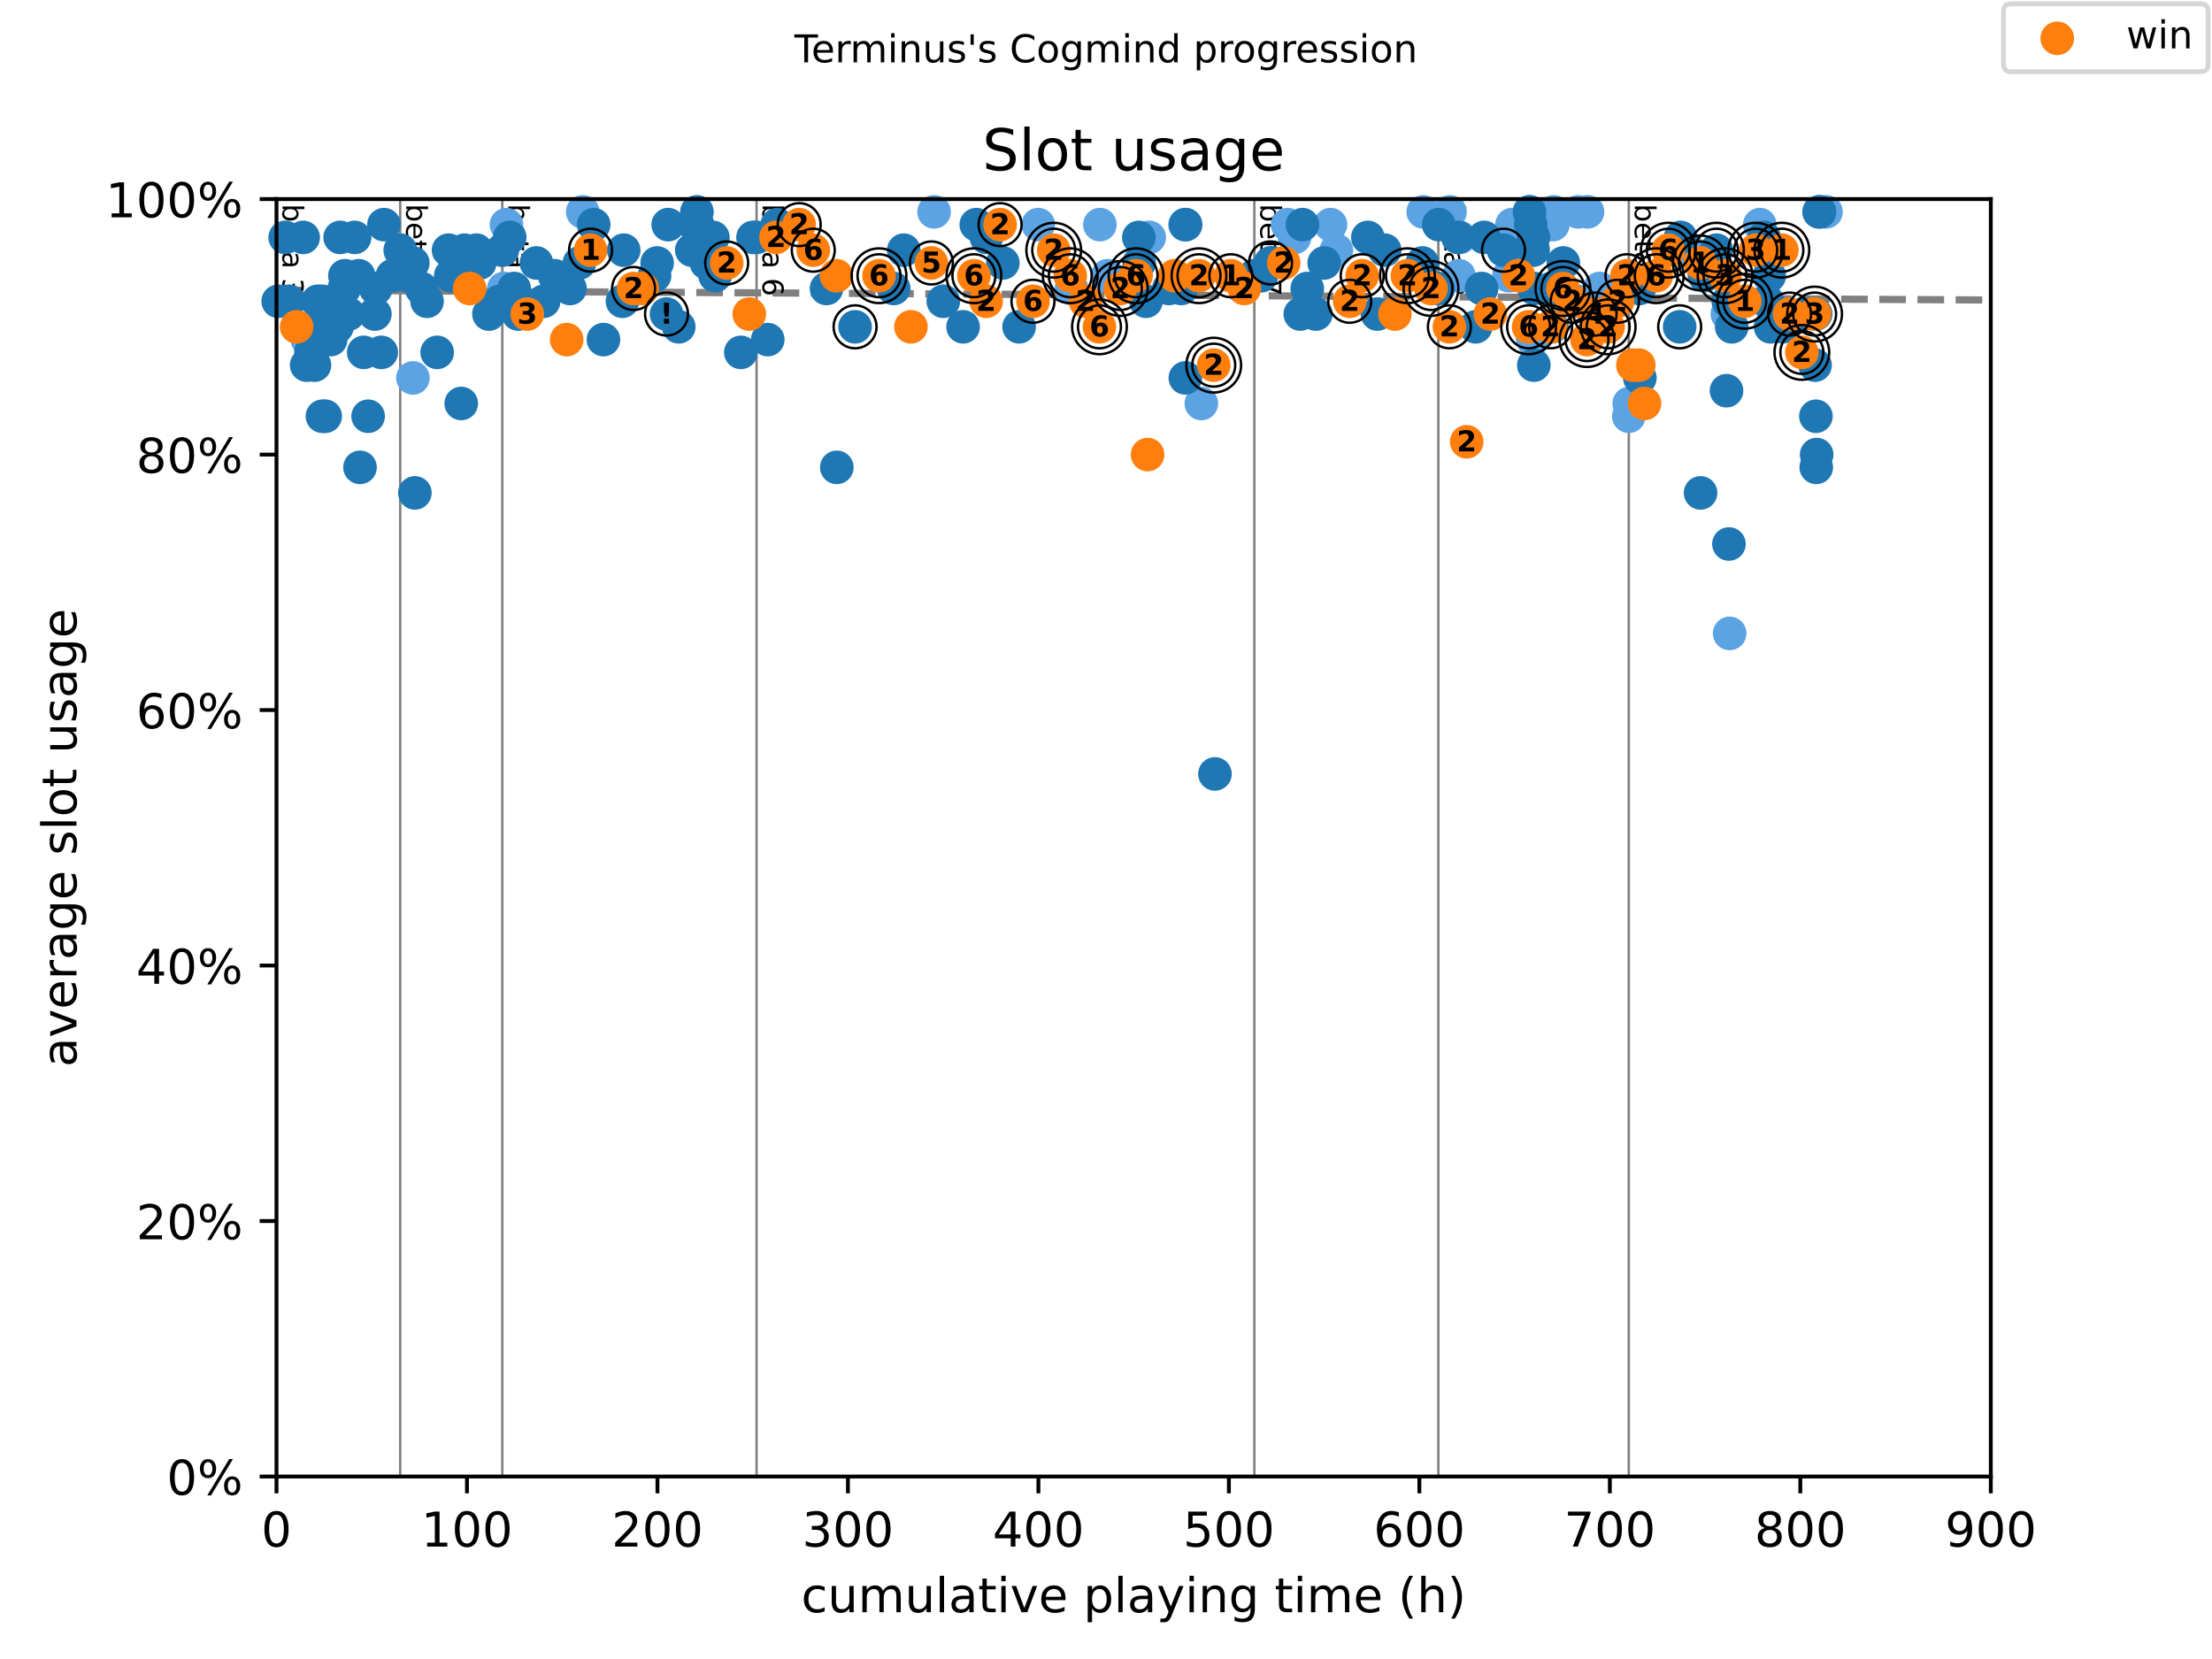 <?xml version="1.0" encoding="utf-8" standalone="no"?>
<!DOCTYPE svg PUBLIC "-//W3C//DTD SVG 1.1//EN"
  "http://www.w3.org/Graphics/SVG/1.1/DTD/svg11.dtd">
<!-- Created with matplotlib (https://matplotlib.org/) -->
<svg height="345.6pt" version="1.1" viewBox="0 0 460.8 345.6" width="460.8pt" xmlns="http://www.w3.org/2000/svg" xmlns:xlink="http://www.w3.org/1999/xlink">
 <defs>
  <style type="text/css">
*{stroke-linecap:butt;stroke-linejoin:round;}
  </style>
 </defs>
 <g id="figure_1">
  <g id="patch_1">
   <path d="M 0 345.6 
L 460.8 345.6 
L 460.8 0 
L 0 0 
z
" style="fill:#ffffff;"/>
  </g>
  <g id="axes_1">
   <g id="patch_2">
    <path d="M 57.6 307.584 
L 414.72 307.584 
L 414.72 41.472 
L 57.6 41.472 
z
" style="fill:#ffffff;"/>
   </g>
   <g id="line2d_1">
    <path clip-path="url(#pbab03bd360)" d="M 57.6 60.426 
L 414.72 62.501 
" style="fill:none;stroke:#808080;stroke-dasharray:5.55,2.4;stroke-dashoffset:0;stroke-width:1.5;"/>
   </g>
   <g id="line2d_2">
    <path clip-path="url(#pbab03bd360)" d="M 83.372 307.584 
L 83.372 41.472 
" style="fill:none;stroke:#808080;stroke-linecap:square;stroke-width:0.5;"/>
   </g>
   <g id="line2d_3">
    <path clip-path="url(#pbab03bd360)" d="M 104.641 307.584 
L 104.641 41.472 
" style="fill:none;stroke:#808080;stroke-linecap:square;stroke-width:0.5;"/>
   </g>
   <g id="line2d_4">
    <path clip-path="url(#pbab03bd360)" d="M 157.607 307.584 
L 157.607 41.472 
" style="fill:none;stroke:#808080;stroke-linecap:square;stroke-width:0.5;"/>
   </g>
   <g id="line2d_5">
    <path clip-path="url(#pbab03bd360)" d="M 261.304 307.584 
L 261.304 41.472 
" style="fill:none;stroke:#808080;stroke-linecap:square;stroke-width:0.5;"/>
   </g>
   <g id="line2d_6">
    <path clip-path="url(#pbab03bd360)" d="M 299.635 307.584 
L 299.635 41.472 
" style="fill:none;stroke:#808080;stroke-linecap:square;stroke-width:0.5;"/>
   </g>
   <g id="line2d_7">
    <path clip-path="url(#pbab03bd360)" d="M 339.306 307.584 
L 339.306 41.472 
" style="fill:none;stroke:#808080;stroke-linecap:square;stroke-width:0.5;"/>
   </g>
   <g id="text_1">
    <!-- beta 3 -->
    <defs>
     <path d="M 48.688 27.297 
Q 48.688 37.203 44.609 42.844 
Q 40.531 48.484 33.406 48.484 
Q 26.266 48.484 22.188 42.844 
Q 18.109 37.203 18.109 27.297 
Q 18.109 17.391 22.188 11.75 
Q 26.266 6.109 33.406 6.109 
Q 40.531 6.109 44.609 11.75 
Q 48.688 17.391 48.688 27.297 
z
M 18.109 46.391 
Q 20.953 51.266 25.266 53.625 
Q 29.594 56 35.594 56 
Q 45.562 56 51.781 48.094 
Q 58.016 40.188 58.016 27.297 
Q 58.016 14.406 51.781 6.484 
Q 45.562 -1.422 35.594 -1.422 
Q 29.594 -1.422 25.266 0.953 
Q 20.953 3.328 18.109 8.203 
L 18.109 0 
L 9.078 0 
L 9.078 75.984 
L 18.109 75.984 
z
" id="DejaVuSans-98"/>
     <path d="M 56.203 29.594 
L 56.203 25.203 
L 14.891 25.203 
Q 15.484 15.922 20.484 11.062 
Q 25.484 6.203 34.422 6.203 
Q 39.594 6.203 44.453 7.469 
Q 49.312 8.734 54.109 11.281 
L 54.109 2.781 
Q 49.266 0.734 44.188 -0.344 
Q 39.109 -1.422 33.891 -1.422 
Q 20.797 -1.422 13.156 6.188 
Q 5.516 13.812 5.516 26.812 
Q 5.516 40.234 12.766 48.109 
Q 20.016 56 32.328 56 
Q 43.359 56 49.781 48.891 
Q 56.203 41.797 56.203 29.594 
z
M 47.219 32.234 
Q 47.125 39.594 43.094 43.984 
Q 39.062 48.391 32.422 48.391 
Q 24.906 48.391 20.391 44.141 
Q 15.875 39.891 15.188 32.172 
z
" id="DejaVuSans-101"/>
     <path d="M 18.312 70.219 
L 18.312 54.688 
L 36.812 54.688 
L 36.812 47.703 
L 18.312 47.703 
L 18.312 18.016 
Q 18.312 11.328 20.141 9.422 
Q 21.969 7.516 27.594 7.516 
L 36.812 7.516 
L 36.812 0 
L 27.594 0 
Q 17.188 0 13.234 3.875 
Q 9.281 7.766 9.281 18.016 
L 9.281 47.703 
L 2.688 47.703 
L 2.688 54.688 
L 9.281 54.688 
L 9.281 70.219 
z
" id="DejaVuSans-116"/>
     <path d="M 34.281 27.484 
Q 23.391 27.484 19.188 25 
Q 14.984 22.516 14.984 16.5 
Q 14.984 11.719 18.141 8.906 
Q 21.297 6.109 26.703 6.109 
Q 34.188 6.109 38.703 11.406 
Q 43.219 16.703 43.219 25.484 
L 43.219 27.484 
z
M 52.203 31.203 
L 52.203 0 
L 43.219 0 
L 43.219 8.297 
Q 40.141 3.328 35.547 0.953 
Q 30.953 -1.422 24.312 -1.422 
Q 15.922 -1.422 10.953 3.297 
Q 6 8.016 6 15.922 
Q 6 25.141 12.172 29.828 
Q 18.359 34.516 30.609 34.516 
L 43.219 34.516 
L 43.219 35.406 
Q 43.219 41.609 39.141 45 
Q 35.062 48.391 27.688 48.391 
Q 23 48.391 18.547 47.266 
Q 14.109 46.141 10.016 43.891 
L 10.016 52.203 
Q 14.938 54.109 19.578 55.047 
Q 24.219 56 28.609 56 
Q 40.484 56 46.344 49.844 
Q 52.203 43.703 52.203 31.203 
z
" id="DejaVuSans-97"/>
     <path id="DejaVuSans-32"/>
     <path d="M 40.578 39.312 
Q 47.656 37.797 51.625 33 
Q 55.609 28.219 55.609 21.188 
Q 55.609 10.406 48.188 4.484 
Q 40.766 -1.422 27.094 -1.422 
Q 22.516 -1.422 17.656 -0.516 
Q 12.797 0.391 7.625 2.203 
L 7.625 11.719 
Q 11.719 9.328 16.594 8.109 
Q 21.484 6.891 26.812 6.891 
Q 36.078 6.891 40.938 10.547 
Q 45.797 14.203 45.797 21.188 
Q 45.797 27.641 41.281 31.266 
Q 36.766 34.906 28.719 34.906 
L 20.219 34.906 
L 20.219 43.016 
L 29.109 43.016 
Q 36.375 43.016 40.234 45.922 
Q 44.094 48.828 44.094 54.297 
Q 44.094 59.906 40.109 62.906 
Q 36.141 65.922 28.719 65.922 
Q 24.656 65.922 20.016 65.031 
Q 15.375 64.156 9.812 62.312 
L 9.812 71.094 
Q 15.438 72.656 20.344 73.438 
Q 25.25 74.219 29.594 74.219 
Q 40.828 74.219 47.359 69.109 
Q 53.906 64.016 53.906 55.328 
Q 53.906 49.266 50.438 45.094 
Q 46.969 40.922 40.578 39.312 
z
" id="DejaVuSans-51"/>
    </defs>
    <g transform="translate(58.848 42.472)rotate(-270)scale(0.06 -0.06)">
     <use xlink:href="#DejaVuSans-98"/>
     <use x="63.477" xlink:href="#DejaVuSans-101"/>
     <use x="125" xlink:href="#DejaVuSans-116"/>
     <use x="164.209" xlink:href="#DejaVuSans-97"/>
     <use x="225.488" xlink:href="#DejaVuSans-32"/>
     <use x="257.275" xlink:href="#DejaVuSans-51"/>
    </g>
   </g>
   <g id="text_2">
    <!-- beta 4 -->
    <defs>
     <path d="M 37.797 64.312 
L 12.891 25.391 
L 37.797 25.391 
z
M 35.203 72.906 
L 47.609 72.906 
L 47.609 25.391 
L 58.016 25.391 
L 58.016 17.188 
L 47.609 17.188 
L 47.609 0 
L 37.797 0 
L 37.797 17.188 
L 4.891 17.188 
L 4.891 26.703 
z
" id="DejaVuSans-52"/>
    </defs>
    <g transform="translate(84.62 42.472)rotate(-270)scale(0.06 -0.06)">
     <use xlink:href="#DejaVuSans-98"/>
     <use x="63.477" xlink:href="#DejaVuSans-101"/>
     <use x="125" xlink:href="#DejaVuSans-116"/>
     <use x="164.209" xlink:href="#DejaVuSans-97"/>
     <use x="225.488" xlink:href="#DejaVuSans-32"/>
     <use x="257.275" xlink:href="#DejaVuSans-52"/>
    </g>
   </g>
   <g id="text_3">
    <!-- beta 5 -->
    <defs>
     <path d="M 10.797 72.906 
L 49.516 72.906 
L 49.516 64.594 
L 19.828 64.594 
L 19.828 46.734 
Q 21.969 47.469 24.109 47.828 
Q 26.266 48.188 28.422 48.188 
Q 40.625 48.188 47.75 41.5 
Q 54.891 34.812 54.891 23.391 
Q 54.891 11.625 47.562 5.094 
Q 40.234 -1.422 26.906 -1.422 
Q 22.312 -1.422 17.547 -0.641 
Q 12.797 0.141 7.719 1.703 
L 7.719 11.625 
Q 12.109 9.234 16.797 8.062 
Q 21.484 6.891 26.703 6.891 
Q 35.156 6.891 40.078 11.328 
Q 45.016 15.766 45.016 23.391 
Q 45.016 31 40.078 35.438 
Q 35.156 39.891 26.703 39.891 
Q 22.75 39.891 18.812 39.016 
Q 14.891 38.141 10.797 36.281 
z
" id="DejaVuSans-53"/>
    </defs>
    <g transform="translate(105.888 42.472)rotate(-270)scale(0.06 -0.06)">
     <use xlink:href="#DejaVuSans-98"/>
     <use x="63.477" xlink:href="#DejaVuSans-101"/>
     <use x="125" xlink:href="#DejaVuSans-116"/>
     <use x="164.209" xlink:href="#DejaVuSans-97"/>
     <use x="225.488" xlink:href="#DejaVuSans-32"/>
     <use x="257.275" xlink:href="#DejaVuSans-53"/>
    </g>
   </g>
   <g id="text_4">
    <!-- beta 6 -->
    <defs>
     <path d="M 33.016 40.375 
Q 26.375 40.375 22.484 35.828 
Q 18.609 31.297 18.609 23.391 
Q 18.609 15.531 22.484 10.953 
Q 26.375 6.391 33.016 6.391 
Q 39.656 6.391 43.531 10.953 
Q 47.406 15.531 47.406 23.391 
Q 47.406 31.297 43.531 35.828 
Q 39.656 40.375 33.016 40.375 
z
M 52.594 71.297 
L 52.594 62.312 
Q 48.875 64.062 45.094 64.984 
Q 41.312 65.922 37.594 65.922 
Q 27.828 65.922 22.672 59.328 
Q 17.531 52.734 16.797 39.406 
Q 19.672 43.656 24.016 45.922 
Q 28.375 48.188 33.594 48.188 
Q 44.578 48.188 50.953 41.516 
Q 57.328 34.859 57.328 23.391 
Q 57.328 12.156 50.688 5.359 
Q 44.047 -1.422 33.016 -1.422 
Q 20.359 -1.422 13.672 8.266 
Q 6.984 17.969 6.984 36.375 
Q 6.984 53.656 15.188 63.938 
Q 23.391 74.219 37.203 74.219 
Q 40.922 74.219 44.703 73.484 
Q 48.484 72.75 52.594 71.297 
z
" id="DejaVuSans-54"/>
    </defs>
    <g transform="translate(158.855 42.472)rotate(-270)scale(0.06 -0.06)">
     <use xlink:href="#DejaVuSans-98"/>
     <use x="63.477" xlink:href="#DejaVuSans-101"/>
     <use x="125" xlink:href="#DejaVuSans-116"/>
     <use x="164.209" xlink:href="#DejaVuSans-97"/>
     <use x="225.488" xlink:href="#DejaVuSans-32"/>
     <use x="257.275" xlink:href="#DejaVuSans-54"/>
    </g>
   </g>
   <g id="text_5">
    <!-- beta 7 -->
    <defs>
     <path d="M 8.203 72.906 
L 55.078 72.906 
L 55.078 68.703 
L 28.609 0 
L 18.312 0 
L 43.219 64.594 
L 8.203 64.594 
z
" id="DejaVuSans-55"/>
    </defs>
    <g transform="translate(262.552 42.472)rotate(-270)scale(0.06 -0.06)">
     <use xlink:href="#DejaVuSans-98"/>
     <use x="63.477" xlink:href="#DejaVuSans-101"/>
     <use x="125" xlink:href="#DejaVuSans-116"/>
     <use x="164.209" xlink:href="#DejaVuSans-97"/>
     <use x="225.488" xlink:href="#DejaVuSans-32"/>
     <use x="257.275" xlink:href="#DejaVuSans-55"/>
    </g>
   </g>
   <g id="text_6">
    <!-- beta 8 -->
    <defs>
     <path d="M 31.781 34.625 
Q 24.75 34.625 20.719 30.859 
Q 16.703 27.094 16.703 20.516 
Q 16.703 13.922 20.719 10.156 
Q 24.75 6.391 31.781 6.391 
Q 38.812 6.391 42.859 10.172 
Q 46.922 13.969 46.922 20.516 
Q 46.922 27.094 42.891 30.859 
Q 38.875 34.625 31.781 34.625 
z
M 21.922 38.812 
Q 15.578 40.375 12.031 44.719 
Q 8.5 49.078 8.5 55.328 
Q 8.5 64.062 14.719 69.141 
Q 20.953 74.219 31.781 74.219 
Q 42.672 74.219 48.875 69.141 
Q 55.078 64.062 55.078 55.328 
Q 55.078 49.078 51.531 44.719 
Q 48 40.375 41.703 38.812 
Q 48.828 37.156 52.797 32.312 
Q 56.781 27.484 56.781 20.516 
Q 56.781 9.906 50.312 4.234 
Q 43.844 -1.422 31.781 -1.422 
Q 19.734 -1.422 13.25 4.234 
Q 6.781 9.906 6.781 20.516 
Q 6.781 27.484 10.781 32.312 
Q 14.797 37.156 21.922 38.812 
z
M 18.312 54.391 
Q 18.312 48.734 21.844 45.562 
Q 25.391 42.391 31.781 42.391 
Q 38.141 42.391 41.719 45.562 
Q 45.312 48.734 45.312 54.391 
Q 45.312 60.062 41.719 63.234 
Q 38.141 66.406 31.781 66.406 
Q 25.391 66.406 21.844 63.234 
Q 18.312 60.062 18.312 54.391 
z
" id="DejaVuSans-56"/>
    </defs>
    <g transform="translate(300.883 42.472)rotate(-270)scale(0.06 -0.06)">
     <use xlink:href="#DejaVuSans-98"/>
     <use x="63.477" xlink:href="#DejaVuSans-101"/>
     <use x="125" xlink:href="#DejaVuSans-116"/>
     <use x="164.209" xlink:href="#DejaVuSans-97"/>
     <use x="225.488" xlink:href="#DejaVuSans-32"/>
     <use x="257.275" xlink:href="#DejaVuSans-56"/>
    </g>
   </g>
   <g id="text_7">
    <!-- beta 9 -->
    <defs>
     <path d="M 10.984 1.516 
L 10.984 10.5 
Q 14.703 8.734 18.5 7.812 
Q 22.312 6.891 25.984 6.891 
Q 35.75 6.891 40.891 13.453 
Q 46.047 20.016 46.781 33.406 
Q 43.953 29.203 39.594 26.953 
Q 35.25 24.703 29.984 24.703 
Q 19.047 24.703 12.672 31.312 
Q 6.297 37.938 6.297 49.422 
Q 6.297 60.641 12.938 67.422 
Q 19.578 74.219 30.609 74.219 
Q 43.266 74.219 49.922 64.516 
Q 56.594 54.828 56.594 36.375 
Q 56.594 19.141 48.406 8.859 
Q 40.234 -1.422 26.422 -1.422 
Q 22.703 -1.422 18.891 -0.688 
Q 15.094 0.047 10.984 1.516 
z
M 30.609 32.422 
Q 37.25 32.422 41.125 36.953 
Q 45.016 41.5 45.016 49.422 
Q 45.016 57.281 41.125 61.844 
Q 37.25 66.406 30.609 66.406 
Q 23.969 66.406 20.094 61.844 
Q 16.219 57.281 16.219 49.422 
Q 16.219 41.5 20.094 36.953 
Q 23.969 32.422 30.609 32.422 
z
" id="DejaVuSans-57"/>
    </defs>
    <g transform="translate(340.554 42.472)rotate(-270)scale(0.06 -0.06)">
     <use xlink:href="#DejaVuSans-98"/>
     <use x="63.477" xlink:href="#DejaVuSans-101"/>
     <use x="125" xlink:href="#DejaVuSans-116"/>
     <use x="164.209" xlink:href="#DejaVuSans-97"/>
     <use x="225.488" xlink:href="#DejaVuSans-32"/>
     <use x="257.275" xlink:href="#DejaVuSans-57"/>
    </g>
   </g>
   <g id="PathCollection_1">
    <defs>
     <path d="M 0 3 
C 0.796 3 1.559 2.684 2.121 2.121 
C 2.684 1.559 3 0.796 3 0 
C 3 -0.796 2.684 -1.559 2.121 -2.121 
C 1.559 -2.684 0.796 -3 0 -3 
C -0.796 -3 -1.559 -2.684 -2.121 -2.121 
C -2.684 -1.559 -3 -0.796 -3 0 
C -3 0.796 -2.684 1.559 -2.121 2.121 
C -1.559 2.684 -0.796 3 0 3 
z
" id="mc213aa47bb" style="stroke:#5ca3e4;"/>
    </defs>
    <g>
     <use style="fill:#5ca3e4;stroke:#5ca3e4;" x="64.048" xlink:href="#mc213aa47bb" y="70.744"/>
     <use style="fill:#5ca3e4;stroke:#5ca3e4;" x="86.017" xlink:href="#mc213aa47bb" y="78.728"/>
     <use style="fill:#5ca3e4;stroke:#5ca3e4;" x="104.951" xlink:href="#mc213aa47bb" y="60.1"/>
     <use style="fill:#5ca3e4;stroke:#5ca3e4;" x="105.507" xlink:href="#mc213aa47bb" y="46.794"/>
     <use style="fill:#5ca3e4;stroke:#5ca3e4;" x="121.392" xlink:href="#mc213aa47bb" y="44.133"/>
     <use style="fill:#5ca3e4;stroke:#5ca3e4;" x="194.589" xlink:href="#mc213aa47bb" y="44.133"/>
     <use style="fill:#5ca3e4;stroke:#5ca3e4;" x="216.287" xlink:href="#mc213aa47bb" y="46.794"/>
     <use style="fill:#5ca3e4;stroke:#5ca3e4;" x="223.218" xlink:href="#mc213aa47bb" y="60.1"/>
     <use style="fill:#5ca3e4;stroke:#5ca3e4;" x="229.13" xlink:href="#mc213aa47bb" y="46.794"/>
     <use style="fill:#5ca3e4;stroke:#5ca3e4;" x="230.73" xlink:href="#mc213aa47bb" y="57.439"/>
     <use style="fill:#5ca3e4;stroke:#5ca3e4;" x="239.401" xlink:href="#mc213aa47bb" y="49.455"/>
     <use style="fill:#5ca3e4;stroke:#5ca3e4;" x="246.86" xlink:href="#mc213aa47bb" y="46.794"/>
     <use style="fill:#5ca3e4;stroke:#5ca3e4;" x="250.26" xlink:href="#mc213aa47bb" y="84.05"/>
     <use style="fill:#5ca3e4;stroke:#5ca3e4;" x="268.228" xlink:href="#mc213aa47bb" y="46.794"/>
     <use style="fill:#5ca3e4;stroke:#5ca3e4;" x="269.69" xlink:href="#mc213aa47bb" y="49.455"/>
     <use style="fill:#5ca3e4;stroke:#5ca3e4;" x="277.169" xlink:href="#mc213aa47bb" y="46.794"/>
     <use style="fill:#5ca3e4;stroke:#5ca3e4;" x="278.393" xlink:href="#mc213aa47bb" y="52.116"/>
     <use style="fill:#5ca3e4;stroke:#5ca3e4;" x="296.48" xlink:href="#mc213aa47bb" y="44.133"/>
     <use style="fill:#5ca3e4;stroke:#5ca3e4;" x="302.055" xlink:href="#mc213aa47bb" y="44.133"/>
     <use style="fill:#5ca3e4;stroke:#5ca3e4;" x="303.933" xlink:href="#mc213aa47bb" y="57.439"/>
     <use style="fill:#5ca3e4;stroke:#5ca3e4;" x="304.119" xlink:href="#mc213aa47bb" y="49.455"/>
     <use style="fill:#5ca3e4;stroke:#5ca3e4;" x="314.336" xlink:href="#mc213aa47bb" y="57.439"/>
     <use style="fill:#5ca3e4;stroke:#5ca3e4;" x="314.971" xlink:href="#mc213aa47bb" y="46.794"/>
     <use style="fill:#5ca3e4;stroke:#5ca3e4;" x="318.688" xlink:href="#mc213aa47bb" y="44.133"/>
     <use style="fill:#5ca3e4;stroke:#5ca3e4;" x="319.29" xlink:href="#mc213aa47bb" y="70.744"/>
     <use style="fill:#5ca3e4;stroke:#5ca3e4;" x="320.619" xlink:href="#mc213aa47bb" y="46.794"/>
     <use style="fill:#5ca3e4;stroke:#5ca3e4;" x="323.482" xlink:href="#mc213aa47bb" y="46.794"/>
     <use style="fill:#5ca3e4;stroke:#5ca3e4;" x="323.681" xlink:href="#mc213aa47bb" y="44.133"/>
     <use style="fill:#5ca3e4;stroke:#5ca3e4;" x="328.661" xlink:href="#mc213aa47bb" y="62.761"/>
     <use style="fill:#5ca3e4;stroke:#5ca3e4;" x="328.76" xlink:href="#mc213aa47bb" y="44.133"/>
     <use style="fill:#5ca3e4;stroke:#5ca3e4;" x="330.711" xlink:href="#mc213aa47bb" y="44.133"/>
     <use style="fill:#5ca3e4;stroke:#5ca3e4;" x="333.25" xlink:href="#mc213aa47bb" y="60.1"/>
     <use style="fill:#5ca3e4;stroke:#5ca3e4;" x="339.306" xlink:href="#mc213aa47bb" y="86.711"/>
     <use style="fill:#5ca3e4;stroke:#5ca3e4;" x="339.399" xlink:href="#mc213aa47bb" y="84.05"/>
     <use style="fill:#5ca3e4;stroke:#5ca3e4;" x="351.757" xlink:href="#mc213aa47bb" y="52.116"/>
     <use style="fill:#5ca3e4;stroke:#5ca3e4;" x="359.837" xlink:href="#mc213aa47bb" y="65.422"/>
     <use style="fill:#5ca3e4;stroke:#5ca3e4;" x="360.317" xlink:href="#mc213aa47bb" y="131.95"/>
     <use style="fill:#5ca3e4;stroke:#5ca3e4;" x="360.558" xlink:href="#mc213aa47bb" y="62.761"/>
     <use style="fill:#5ca3e4;stroke:#5ca3e4;" x="366.599" xlink:href="#mc213aa47bb" y="46.794"/>
     <use style="fill:#5ca3e4;stroke:#5ca3e4;" x="367.89" xlink:href="#mc213aa47bb" y="62.761"/>
     <use style="fill:#5ca3e4;stroke:#5ca3e4;" x="380.391" xlink:href="#mc213aa47bb" y="44.133"/>
    </g>
   </g>
   <g id="PathCollection_2">
    <defs>
     <path d="M 0 3 
C 0.796 3 1.559 2.684 2.121 2.121 
C 2.684 1.559 3 0.796 3 0 
C 3 -0.796 2.684 -1.559 2.121 -2.121 
C 1.559 -2.684 0.796 -3 0 -3 
C -0.796 -3 -1.559 -2.684 -2.121 -2.121 
C -2.684 -1.559 -3 -0.796 -3 0 
C -3 0.796 -2.684 1.559 -2.121 2.121 
C -1.559 2.684 -0.796 3 0 3 
z
" id="mda2feb186a" style="stroke:#1f77b4;"/>
    </defs>
    <g>
     <use style="fill:#1f77b4;stroke:#1f77b4;" x="57.957" xlink:href="#mda2feb186a" y="62.761"/>
     <use style="fill:#1f77b4;stroke:#1f77b4;" x="59.412" xlink:href="#mda2feb186a" y="49.455"/>
     <use style="fill:#1f77b4;stroke:#1f77b4;" x="60.212" xlink:href="#mda2feb186a" y="62.761"/>
     <use style="fill:#1f77b4;stroke:#1f77b4;" x="63.155" xlink:href="#mda2feb186a" y="49.455"/>
     <use style="fill:#1f77b4;stroke:#1f77b4;" x="63.883" xlink:href="#mda2feb186a" y="76.067"/>
     <use style="fill:#1f77b4;stroke:#1f77b4;" x="64.769" xlink:href="#mda2feb186a" y="73.405"/>
     <use style="fill:#1f77b4;stroke:#1f77b4;" x="65.516" xlink:href="#mda2feb186a" y="76.067"/>
     <use style="fill:#1f77b4;stroke:#1f77b4;" x="66.191" xlink:href="#mda2feb186a" y="62.761"/>
     <use style="fill:#1f77b4;stroke:#1f77b4;" x="66.66" xlink:href="#mda2feb186a" y="68.083"/>
     <use style="fill:#1f77b4;stroke:#1f77b4;" x="67.097" xlink:href="#mda2feb186a" y="62.761"/>
     <use style="fill:#1f77b4;stroke:#1f77b4;" x="67.169" xlink:href="#mda2feb186a" y="86.711"/>
     <use style="fill:#1f77b4;stroke:#1f77b4;" x="67.745" xlink:href="#mda2feb186a" y="86.711"/>
     <use style="fill:#1f77b4;stroke:#1f77b4;" x="68.889" xlink:href="#mda2feb186a" y="70.744"/>
     <use style="fill:#1f77b4;stroke:#1f77b4;" x="70.205" xlink:href="#mda2feb186a" y="68.083"/>
     <use style="fill:#1f77b4;stroke:#1f77b4;" x="70.86" xlink:href="#mda2feb186a" y="49.455"/>
     <use style="fill:#1f77b4;stroke:#1f77b4;" x="71.713" xlink:href="#mda2feb186a" y="60.1"/>
     <use style="fill:#1f77b4;stroke:#1f77b4;" x="71.852" xlink:href="#mda2feb186a" y="57.439"/>
     <use style="fill:#1f77b4;stroke:#1f77b4;" x="72.619" xlink:href="#mda2feb186a" y="65.422"/>
     <use style="fill:#1f77b4;stroke:#1f77b4;" x="73.875" xlink:href="#mda2feb186a" y="49.455"/>
     <use style="fill:#1f77b4;stroke:#1f77b4;" x="74.722" xlink:href="#mda2feb186a" y="57.439"/>
     <use style="fill:#1f77b4;stroke:#1f77b4;" x="75" xlink:href="#mda2feb186a" y="97.356"/>
     <use style="fill:#1f77b4;stroke:#1f77b4;" x="75.767" xlink:href="#mda2feb186a" y="73.405"/>
     <use style="fill:#1f77b4;stroke:#1f77b4;" x="76.686" xlink:href="#mda2feb186a" y="86.711"/>
     <use style="fill:#1f77b4;stroke:#1f77b4;" x="78.095" xlink:href="#mda2feb186a" y="65.422"/>
     <use style="fill:#1f77b4;stroke:#1f77b4;" x="78.28" xlink:href="#mda2feb186a" y="60.1"/>
     <use style="fill:#1f77b4;stroke:#1f77b4;" x="79.431" xlink:href="#mda2feb186a" y="73.405"/>
     <use style="fill:#1f77b4;stroke:#1f77b4;" x="79.98" xlink:href="#mda2feb186a" y="46.794"/>
     <use style="fill:#1f77b4;stroke:#1f77b4;" x="81.745" xlink:href="#mda2feb186a" y="57.439"/>
     <use style="fill:#1f77b4;stroke:#1f77b4;" x="83.372" xlink:href="#mda2feb186a" y="52.116"/>
     <use style="fill:#1f77b4;stroke:#1f77b4;" x="84.199" xlink:href="#mda2feb186a" y="54.778"/>
     <use style="fill:#1f77b4;stroke:#1f77b4;" x="84.9" xlink:href="#mda2feb186a" y="57.439"/>
     <use style="fill:#1f77b4;stroke:#1f77b4;" x="85.998" xlink:href="#mda2feb186a" y="54.778"/>
     <use style="fill:#1f77b4;stroke:#1f77b4;" x="86.428" xlink:href="#mda2feb186a" y="102.678"/>
     <use style="fill:#1f77b4;stroke:#1f77b4;" x="87.81" xlink:href="#mda2feb186a" y="60.1"/>
     <use style="fill:#1f77b4;stroke:#1f77b4;" x="88.96" xlink:href="#mda2feb186a" y="62.761"/>
     <use style="fill:#1f77b4;stroke:#1f77b4;" x="91.07" xlink:href="#mda2feb186a" y="73.405"/>
     <use style="fill:#1f77b4;stroke:#1f77b4;" x="93.438" xlink:href="#mda2feb186a" y="52.116"/>
     <use style="fill:#1f77b4;stroke:#1f77b4;" x="93.894" xlink:href="#mda2feb186a" y="57.439"/>
     <use style="fill:#1f77b4;stroke:#1f77b4;" x="94.833" xlink:href="#mda2feb186a" y="57.439"/>
     <use style="fill:#1f77b4;stroke:#1f77b4;" x="96.083" xlink:href="#mda2feb186a" y="84.05"/>
     <use style="fill:#1f77b4;stroke:#1f77b4;" x="96.777" xlink:href="#mda2feb186a" y="52.116"/>
     <use style="fill:#1f77b4;stroke:#1f77b4;" x="99.257" xlink:href="#mda2feb186a" y="52.116"/>
     <use style="fill:#1f77b4;stroke:#1f77b4;" x="99.932" xlink:href="#mda2feb186a" y="54.778"/>
     <use style="fill:#1f77b4;stroke:#1f77b4;" x="101.856" xlink:href="#mda2feb186a" y="65.422"/>
     <use style="fill:#1f77b4;stroke:#1f77b4;" x="104.092" xlink:href="#mda2feb186a" y="62.761"/>
     <use style="fill:#1f77b4;stroke:#1f77b4;" x="104.641" xlink:href="#mda2feb186a" y="52.116"/>
     <use style="fill:#1f77b4;stroke:#1f77b4;" x="106.188" xlink:href="#mda2feb186a" y="49.455"/>
     <use style="fill:#1f77b4;stroke:#1f77b4;" x="107.101" xlink:href="#mda2feb186a" y="60.1"/>
     <use style="fill:#1f77b4;stroke:#1f77b4;" x="107.967" xlink:href="#mda2feb186a" y="65.422"/>
     <use style="fill:#1f77b4;stroke:#1f77b4;" x="111.75" xlink:href="#mda2feb186a" y="54.778"/>
     <use style="fill:#1f77b4;stroke:#1f77b4;" x="113.251" xlink:href="#mda2feb186a" y="62.761"/>
     <use style="fill:#1f77b4;stroke:#1f77b4;" x="115.533" xlink:href="#mda2feb186a" y="57.439"/>
     <use style="fill:#1f77b4;stroke:#1f77b4;" x="118.747" xlink:href="#mda2feb186a" y="60.1"/>
     <use style="fill:#1f77b4;stroke:#1f77b4;" x="120.704" xlink:href="#mda2feb186a" y="54.778"/>
     <use style="fill:#1f77b4;stroke:#1f77b4;" x="123.68" xlink:href="#mda2feb186a" y="46.794"/>
     <use style="fill:#1f77b4;stroke:#1f77b4;" x="125.711" xlink:href="#mda2feb186a" y="70.744"/>
     <use style="fill:#1f77b4;stroke:#1f77b4;" x="129.665" xlink:href="#mda2feb186a" y="62.761"/>
     <use style="fill:#1f77b4;stroke:#1f77b4;" x="129.93" xlink:href="#mda2feb186a" y="52.116"/>
     <use style="fill:#1f77b4;stroke:#1f77b4;" x="136.352" xlink:href="#mda2feb186a" y="57.439"/>
     <use style="fill:#1f77b4;stroke:#1f77b4;" x="136.894" xlink:href="#mda2feb186a" y="54.778"/>
     <use style="fill:#1f77b4;stroke:#1f77b4;" x="138.851" xlink:href="#mda2feb186a" y="65.422"/>
     <use style="fill:#1f77b4;stroke:#1f77b4;" x="139.195" xlink:href="#mda2feb186a" y="46.794"/>
     <use style="fill:#1f77b4;stroke:#1f77b4;" x="141.398" xlink:href="#mda2feb186a" y="68.083"/>
     <use style="fill:#1f77b4;stroke:#1f77b4;" x="144.109" xlink:href="#mda2feb186a" y="52.116"/>
     <use style="fill:#1f77b4;stroke:#1f77b4;" x="144.651" xlink:href="#mda2feb186a" y="46.794"/>
     <use style="fill:#1f77b4;stroke:#1f77b4;" x="145.18" xlink:href="#mda2feb186a" y="44.133"/>
     <use style="fill:#1f77b4;stroke:#1f77b4;" x="145.313" xlink:href="#mda2feb186a" y="46.794"/>
     <use style="fill:#1f77b4;stroke:#1f77b4;" x="146.278" xlink:href="#mda2feb186a" y="49.455"/>
     <use style="fill:#1f77b4;stroke:#1f77b4;" x="147.171" xlink:href="#mda2feb186a" y="54.778"/>
     <use style="fill:#1f77b4;stroke:#1f77b4;" x="148.507" xlink:href="#mda2feb186a" y="49.455"/>
     <use style="fill:#1f77b4;stroke:#1f77b4;" x="148.976" xlink:href="#mda2feb186a" y="57.439"/>
     <use style="fill:#1f77b4;stroke:#1f77b4;" x="154.327" xlink:href="#mda2feb186a" y="73.405"/>
     <use style="fill:#1f77b4;stroke:#1f77b4;" x="156.866" xlink:href="#mda2feb186a" y="49.455"/>
     <use style="fill:#1f77b4;stroke:#1f77b4;" x="157.607" xlink:href="#mda2feb186a" y="49.455"/>
     <use style="fill:#1f77b4;stroke:#1f77b4;" x="159.935" xlink:href="#mda2feb186a" y="70.744"/>
     <use style="fill:#1f77b4;stroke:#1f77b4;" x="161.912" xlink:href="#mda2feb186a" y="46.794"/>
     <use style="fill:#1f77b4;stroke:#1f77b4;" x="172.176" xlink:href="#mda2feb186a" y="60.1"/>
     <use style="fill:#1f77b4;stroke:#1f77b4;" x="174.325" xlink:href="#mda2feb186a" y="97.356"/>
     <use style="fill:#1f77b4;stroke:#1f77b4;" x="178.128" xlink:href="#mda2feb186a" y="68.083"/>
     <use style="fill:#1f77b4;stroke:#1f77b4;" x="186.176" xlink:href="#mda2feb186a" y="60.1"/>
     <use style="fill:#1f77b4;stroke:#1f77b4;" x="188.266" xlink:href="#mda2feb186a" y="52.116"/>
     <use style="fill:#1f77b4;stroke:#1f77b4;" x="196.506" xlink:href="#mda2feb186a" y="62.761"/>
     <use style="fill:#1f77b4;stroke:#1f77b4;" x="200.627" xlink:href="#mda2feb186a" y="68.083"/>
     <use style="fill:#1f77b4;stroke:#1f77b4;" x="203.378" xlink:href="#mda2feb186a" y="46.794"/>
     <use style="fill:#1f77b4;stroke:#1f77b4;" x="205.481" xlink:href="#mda2feb186a" y="49.455"/>
     <use style="fill:#1f77b4;stroke:#1f77b4;" x="208.913" xlink:href="#mda2feb186a" y="54.778"/>
     <use style="fill:#1f77b4;stroke:#1f77b4;" x="212.299" xlink:href="#mda2feb186a" y="68.083"/>
     <use style="fill:#1f77b4;stroke:#1f77b4;" x="237.238" xlink:href="#mda2feb186a" y="49.455"/>
     <use style="fill:#1f77b4;stroke:#1f77b4;" x="237.317" xlink:href="#mda2feb186a" y="54.778"/>
     <use style="fill:#1f77b4;stroke:#1f77b4;" x="238.726" xlink:href="#mda2feb186a" y="62.761"/>
     <use style="fill:#1f77b4;stroke:#1f77b4;" x="243.494" xlink:href="#mda2feb186a" y="60.1"/>
     <use style="fill:#1f77b4;stroke:#1f77b4;" x="246.093" xlink:href="#mda2feb186a" y="60.1"/>
     <use style="fill:#1f77b4;stroke:#1f77b4;" x="246.933" xlink:href="#mda2feb186a" y="78.728"/>
     <use style="fill:#1f77b4;stroke:#1f77b4;" x="246.993" xlink:href="#mda2feb186a" y="46.794"/>
     <use style="fill:#1f77b4;stroke:#1f77b4;" x="253.097" xlink:href="#mda2feb186a" y="161.222"/>
     <use style="fill:#1f77b4;stroke:#1f77b4;" x="261.304" xlink:href="#mda2feb186a" y="57.439"/>
     <use style="fill:#1f77b4;stroke:#1f77b4;" x="262.779" xlink:href="#mda2feb186a" y="57.439"/>
     <use style="fill:#1f77b4;stroke:#1f77b4;" x="264.67" xlink:href="#mda2feb186a" y="54.778"/>
     <use style="fill:#1f77b4;stroke:#1f77b4;" x="265.007" xlink:href="#mda2feb186a" y="54.778"/>
     <use style="fill:#1f77b4;stroke:#1f77b4;" x="270.873" xlink:href="#mda2feb186a" y="65.422"/>
     <use style="fill:#1f77b4;stroke:#1f77b4;" x="271.33" xlink:href="#mda2feb186a" y="46.794"/>
     <use style="fill:#1f77b4;stroke:#1f77b4;" x="272.328" xlink:href="#mda2feb186a" y="60.1"/>
     <use style="fill:#1f77b4;stroke:#1f77b4;" x="274.121" xlink:href="#mda2feb186a" y="65.422"/>
     <use style="fill:#1f77b4;stroke:#1f77b4;" x="275.853" xlink:href="#mda2feb186a" y="54.778"/>
     <use style="fill:#1f77b4;stroke:#1f77b4;" x="284.947" xlink:href="#mda2feb186a" y="49.455"/>
     <use style="fill:#1f77b4;stroke:#1f77b4;" x="286.931" xlink:href="#mda2feb186a" y="65.422"/>
     <use style="fill:#1f77b4;stroke:#1f77b4;" x="288.458" xlink:href="#mda2feb186a" y="52.116"/>
     <use style="fill:#1f77b4;stroke:#1f77b4;" x="296.295" xlink:href="#mda2feb186a" y="54.778"/>
     <use style="fill:#1f77b4;stroke:#1f77b4;" x="299.635" xlink:href="#mda2feb186a" y="60.1"/>
     <use style="fill:#1f77b4;stroke:#1f77b4;" x="299.721" xlink:href="#mda2feb186a" y="46.794"/>
     <use style="fill:#1f77b4;stroke:#1f77b4;" x="303.735" xlink:href="#mda2feb186a" y="49.455"/>
     <use style="fill:#1f77b4;stroke:#1f77b4;" x="307.405" xlink:href="#mda2feb186a" y="68.083"/>
     <use style="fill:#1f77b4;stroke:#1f77b4;" x="308.642" xlink:href="#mda2feb186a" y="60.1"/>
     <use style="fill:#1f77b4;stroke:#1f77b4;" x="309.171" xlink:href="#mda2feb186a" y="49.455"/>
     <use style="fill:#1f77b4;stroke:#1f77b4;" x="313.212" xlink:href="#mda2feb186a" y="52.116"/>
     <use style="fill:#1f77b4;stroke:#1f77b4;" x="318.615" xlink:href="#mda2feb186a" y="44.133"/>
     <use style="fill:#1f77b4;stroke:#1f77b4;" x="318.873" xlink:href="#mda2feb186a" y="46.794"/>
     <use style="fill:#1f77b4;stroke:#1f77b4;" x="319.382" xlink:href="#mda2feb186a" y="52.116"/>
     <use style="fill:#1f77b4;stroke:#1f77b4;" x="319.442" xlink:href="#mda2feb186a" y="49.455"/>
     <use style="fill:#1f77b4;stroke:#1f77b4;" x="319.521" xlink:href="#mda2feb186a" y="76.067"/>
     <use style="fill:#1f77b4;stroke:#1f77b4;" x="319.574" xlink:href="#mda2feb186a" y="60.1"/>
     <use style="fill:#1f77b4;stroke:#1f77b4;" x="323.132" xlink:href="#mda2feb186a" y="60.1"/>
     <use style="fill:#1f77b4;stroke:#1f77b4;" x="323.284" xlink:href="#mda2feb186a" y="68.083"/>
     <use style="fill:#1f77b4;stroke:#1f77b4;" x="325.671" xlink:href="#mda2feb186a" y="54.778"/>
     <use style="fill:#1f77b4;stroke:#1f77b4;" x="341.488" xlink:href="#mda2feb186a" y="60.1"/>
     <use style="fill:#1f77b4;stroke:#1f77b4;" x="341.614" xlink:href="#mda2feb186a" y="78.728"/>
     <use style="fill:#1f77b4;stroke:#1f77b4;" x="349.909" xlink:href="#mda2feb186a" y="68.083"/>
     <use style="fill:#1f77b4;stroke:#1f77b4;" x="350.097" xlink:href="#mda2feb186a" y="49.455"/>
     <use style="fill:#1f77b4;stroke:#1f77b4;" x="354.258" xlink:href="#mda2feb186a" y="102.678"/>
     <use style="fill:#1f77b4;stroke:#1f77b4;" x="355.064" xlink:href="#mda2feb186a" y="57.439"/>
     <use style="fill:#1f77b4;stroke:#1f77b4;" x="357.573" xlink:href="#mda2feb186a" y="52.116"/>
     <use style="fill:#1f77b4;stroke:#1f77b4;" x="359.666" xlink:href="#mda2feb186a" y="81.389"/>
     <use style="fill:#1f77b4;stroke:#1f77b4;" x="360.029" xlink:href="#mda2feb186a" y="62.761"/>
     <use style="fill:#1f77b4;stroke:#1f77b4;" x="360.17" xlink:href="#mda2feb186a" y="113.322"/>
     <use style="fill:#1f77b4;stroke:#1f77b4;" x="360.753" xlink:href="#mda2feb186a" y="68.083"/>
     <use style="fill:#1f77b4;stroke:#1f77b4;" x="367.482" xlink:href="#mda2feb186a" y="49.455"/>
     <use style="fill:#1f77b4;stroke:#1f77b4;" x="368.173" xlink:href="#mda2feb186a" y="62.761"/>
     <use style="fill:#1f77b4;stroke:#1f77b4;" x="368.583" xlink:href="#mda2feb186a" y="57.439"/>
     <use style="fill:#1f77b4;stroke:#1f77b4;" x="368.848" xlink:href="#mda2feb186a" y="68.083"/>
     <use style="fill:#1f77b4;stroke:#1f77b4;" x="371.351" xlink:href="#mda2feb186a" y="68.083"/>
     <use style="fill:#1f77b4;stroke:#1f77b4;" x="375.614" xlink:href="#mda2feb186a" y="65.422"/>
     <use style="fill:#1f77b4;stroke:#1f77b4;" x="378.112" xlink:href="#mda2feb186a" y="76.067"/>
     <use style="fill:#1f77b4;stroke:#1f77b4;" x="378.237" xlink:href="#mda2feb186a" y="65.422"/>
     <use style="fill:#1f77b4;stroke:#1f77b4;" x="378.288" xlink:href="#mda2feb186a" y="86.711"/>
     <use style="fill:#1f77b4;stroke:#1f77b4;" x="378.359" xlink:href="#mda2feb186a" y="97.356"/>
     <use style="fill:#1f77b4;stroke:#1f77b4;" x="378.441" xlink:href="#mda2feb186a" y="94.694"/>
     <use style="fill:#1f77b4;stroke:#1f77b4;" x="378.951" xlink:href="#mda2feb186a" y="44.133"/>
     <use style="fill:#1f77b4;stroke:#1f77b4;" x="379.03" xlink:href="#mda2feb186a" y="44.133"/>
    </g>
   </g>
   <g id="PathCollection_3">
    <defs>
     <path d="M 0 3 
C 0.796 3 1.559 2.684 2.121 2.121 
C 2.684 1.559 3 0.796 3 0 
C 3 -0.796 2.684 -1.559 2.121 -2.121 
C 1.559 -2.684 0.796 -3 0 -3 
C -0.796 -3 -1.559 -2.684 -2.121 -2.121 
C -2.684 -1.559 -3 -0.796 -3 0 
C -3 0.796 -2.684 1.559 -2.121 2.121 
C -1.559 2.684 -0.796 3 0 3 
z
" id="m3f0ce5edbe" style="stroke:#ff7f0e;"/>
    </defs>
    <g>
     <use style="fill:#ff7f0e;stroke:#ff7f0e;" x="61.793" xlink:href="#m3f0ce5edbe" y="68.083"/>
     <use style="fill:#ff7f0e;stroke:#ff7f0e;" x="97.836" xlink:href="#m3f0ce5edbe" y="60.1"/>
     <use style="fill:#ff7f0e;stroke:#ff7f0e;" x="109.845" xlink:href="#m3f0ce5edbe" y="65.422"/>
     <use style="fill:#ff7f0e;stroke:#ff7f0e;" x="118.052" xlink:href="#m3f0ce5edbe" y="70.744"/>
     <use style="fill:#ff7f0e;stroke:#ff7f0e;" x="123.026" xlink:href="#m3f0ce5edbe" y="52.116"/>
     <use style="fill:#ff7f0e;stroke:#ff7f0e;" x="131.987" xlink:href="#m3f0ce5edbe" y="60.1"/>
     <use style="fill:#ff7f0e;stroke:#ff7f0e;" x="133.786" xlink:href="#m3f0ce5edbe" y="60.1"/>
     <use style="fill:#ff7f0e;stroke:#ff7f0e;" x="151.384" xlink:href="#m3f0ce5edbe" y="54.778"/>
     <use style="fill:#ff7f0e;stroke:#ff7f0e;" x="156.092" xlink:href="#m3f0ce5edbe" y="65.422"/>
     <use style="fill:#ff7f0e;stroke:#ff7f0e;" x="161.654" xlink:href="#m3f0ce5edbe" y="49.455"/>
     <use style="fill:#ff7f0e;stroke:#ff7f0e;" x="166.489" xlink:href="#m3f0ce5edbe" y="46.794"/>
     <use style="fill:#ff7f0e;stroke:#ff7f0e;" x="169.418" xlink:href="#m3f0ce5edbe" y="52.116"/>
     <use style="fill:#ff7f0e;stroke:#ff7f0e;" x="174.246" xlink:href="#m3f0ce5edbe" y="57.439"/>
     <use style="fill:#ff7f0e;stroke:#ff7f0e;" x="183.114" xlink:href="#m3f0ce5edbe" y="57.439"/>
     <use style="fill:#ff7f0e;stroke:#ff7f0e;" x="189.767" xlink:href="#m3f0ce5edbe" y="68.083"/>
     <use style="fill:#ff7f0e;stroke:#ff7f0e;" x="194.026" xlink:href="#m3f0ce5edbe" y="54.778"/>
     <use style="fill:#ff7f0e;stroke:#ff7f0e;" x="202.882" xlink:href="#m3f0ce5edbe" y="57.439"/>
     <use style="fill:#ff7f0e;stroke:#ff7f0e;" x="205.434" xlink:href="#m3f0ce5edbe" y="62.761"/>
     <use style="fill:#ff7f0e;stroke:#ff7f0e;" x="208.338" xlink:href="#m3f0ce5edbe" y="46.794"/>
     <use style="fill:#ff7f0e;stroke:#ff7f0e;" x="215.189" xlink:href="#m3f0ce5edbe" y="62.761"/>
     <use style="fill:#ff7f0e;stroke:#ff7f0e;" x="219.514" xlink:href="#m3f0ce5edbe" y="52.116"/>
     <use style="fill:#ff7f0e;stroke:#ff7f0e;" x="222.953" xlink:href="#m3f0ce5edbe" y="57.439"/>
     <use style="fill:#ff7f0e;stroke:#ff7f0e;" x="226.128" xlink:href="#m3f0ce5edbe" y="62.761"/>
     <use style="fill:#ff7f0e;stroke:#ff7f0e;" x="229.037" xlink:href="#m3f0ce5edbe" y="68.083"/>
     <use style="fill:#ff7f0e;stroke:#ff7f0e;" x="233.382" xlink:href="#m3f0ce5edbe" y="60.1"/>
     <use style="fill:#ff7f0e;stroke:#ff7f0e;" x="236.669" xlink:href="#m3f0ce5edbe" y="57.439"/>
     <use style="fill:#ff7f0e;stroke:#ff7f0e;" x="239.063" xlink:href="#m3f0ce5edbe" y="94.694"/>
     <use style="fill:#ff7f0e;stroke:#ff7f0e;" x="244.704" xlink:href="#m3f0ce5edbe" y="57.439"/>
     <use style="fill:#ff7f0e;stroke:#ff7f0e;" x="249.777" xlink:href="#m3f0ce5edbe" y="57.439"/>
     <use style="fill:#ff7f0e;stroke:#ff7f0e;" x="252.845" xlink:href="#m3f0ce5edbe" y="76.067"/>
     <use style="fill:#ff7f0e;stroke:#ff7f0e;" x="256.41" xlink:href="#m3f0ce5edbe" y="57.439"/>
     <use style="fill:#ff7f0e;stroke:#ff7f0e;" x="259.207" xlink:href="#m3f0ce5edbe" y="60.1"/>
     <use style="fill:#ff7f0e;stroke:#ff7f0e;" x="267.428" xlink:href="#m3f0ce5edbe" y="54.778"/>
     <use style="fill:#ff7f0e;stroke:#ff7f0e;" x="281.17" xlink:href="#m3f0ce5edbe" y="62.761"/>
     <use style="fill:#ff7f0e;stroke:#ff7f0e;" x="283.769" xlink:href="#m3f0ce5edbe" y="57.439"/>
     <use style="fill:#ff7f0e;stroke:#ff7f0e;" x="290.588" xlink:href="#m3f0ce5edbe" y="65.422"/>
     <use style="fill:#ff7f0e;stroke:#ff7f0e;" x="293.193" xlink:href="#m3f0ce5edbe" y="57.439"/>
     <use style="fill:#ff7f0e;stroke:#ff7f0e;" x="298.1" xlink:href="#m3f0ce5edbe" y="60.1"/>
     <use style="fill:#ff7f0e;stroke:#ff7f0e;" x="301.936" xlink:href="#m3f0ce5edbe" y="68.083"/>
     <use style="fill:#ff7f0e;stroke:#ff7f0e;" x="305.54" xlink:href="#m3f0ce5edbe" y="92.033"/>
     <use style="fill:#ff7f0e;stroke:#ff7f0e;" x="310.467" xlink:href="#m3f0ce5edbe" y="65.422"/>
     <use style="fill:#ff7f0e;stroke:#ff7f0e;" x="316.307" xlink:href="#m3f0ce5edbe" y="57.439"/>
     <use style="fill:#ff7f0e;stroke:#ff7f0e;" x="318.443" xlink:href="#m3f0ce5edbe" y="68.083"/>
     <use style="fill:#ff7f0e;stroke:#ff7f0e;" x="323.02" xlink:href="#m3f0ce5edbe" y="68.083"/>
     <use style="fill:#ff7f0e;stroke:#ff7f0e;" x="325.585" xlink:href="#m3f0ce5edbe" y="60.1"/>
     <use style="fill:#ff7f0e;stroke:#ff7f0e;" x="327.523" xlink:href="#m3f0ce5edbe" y="62.761"/>
     <use style="fill:#ff7f0e;stroke:#ff7f0e;" x="330.598" xlink:href="#m3f0ce5edbe" y="70.744"/>
     <use style="fill:#ff7f0e;stroke:#ff7f0e;" x="332.285" xlink:href="#m3f0ce5edbe" y="65.422"/>
     <use style="fill:#ff7f0e;stroke:#ff7f0e;" x="335.009" xlink:href="#m3f0ce5edbe" y="68.083"/>
     <use style="fill:#ff7f0e;stroke:#ff7f0e;" x="336.974" xlink:href="#m3f0ce5edbe" y="62.761"/>
     <use style="fill:#ff7f0e;stroke:#ff7f0e;" x="338.931" xlink:href="#m3f0ce5edbe" y="57.439"/>
     <use style="fill:#ff7f0e;stroke:#ff7f0e;" x="340.159" xlink:href="#m3f0ce5edbe" y="76.067"/>
     <use style="fill:#ff7f0e;stroke:#ff7f0e;" x="341.384" xlink:href="#m3f0ce5edbe" y="76.067"/>
     <use style="fill:#ff7f0e;stroke:#ff7f0e;" x="342.586" xlink:href="#m3f0ce5edbe" y="84.05"/>
     <use style="fill:#ff7f0e;stroke:#ff7f0e;" x="345.033" xlink:href="#m3f0ce5edbe" y="57.439"/>
     <use style="fill:#ff7f0e;stroke:#ff7f0e;" x="347.541" xlink:href="#m3f0ce5edbe" y="52.116"/>
     <use style="fill:#ff7f0e;stroke:#ff7f0e;" x="354.199" xlink:href="#m3f0ce5edbe" y="54.778"/>
     <use style="fill:#ff7f0e;stroke:#ff7f0e;" x="359.367" xlink:href="#m3f0ce5edbe" y="57.439"/>
     <use style="fill:#ff7f0e;stroke:#ff7f0e;" x="363.461" xlink:href="#m3f0ce5edbe" y="62.761"/>
     <use style="fill:#ff7f0e;stroke:#ff7f0e;" x="365.745" xlink:href="#m3f0ce5edbe" y="52.116"/>
     <use style="fill:#ff7f0e;stroke:#ff7f0e;" x="371.195" xlink:href="#m3f0ce5edbe" y="52.116"/>
     <use style="fill:#ff7f0e;stroke:#ff7f0e;" x="372.809" xlink:href="#m3f0ce5edbe" y="65.422"/>
     <use style="fill:#ff7f0e;stroke:#ff7f0e;" x="375.358" xlink:href="#m3f0ce5edbe" y="73.405"/>
     <use style="fill:#ff7f0e;stroke:#ff7f0e;" x="378.02" xlink:href="#m3f0ce5edbe" y="65.422"/>
    </g>
   </g>
   <g id="PathCollection_4">
    <defs>
     <path d="M 0 4.472 
C 1.186 4.472 2.324 4.001 3.162 3.162 
C 4.001 2.324 4.472 1.186 4.472 0 
C 4.472 -1.186 4.001 -2.324 3.162 -3.162 
C 2.324 -4.001 1.186 -4.472 0 -4.472 
C -1.186 -4.472 -2.324 -4.001 -3.162 -3.162 
C -4.001 -2.324 -4.472 -1.186 -4.472 0 
C -4.472 1.186 -4.001 2.324 -3.162 3.162 
C -2.324 4.001 -1.186 4.472 0 4.472 
z
" id="C0_0_cf452e3d40"/>
    </defs>
    <use style="fill:none;stroke:#000000;stroke-width:0.5;" x="123.026" xlink:href="#C0_0_cf452e3d40" y="52.116"/>
    <use style="fill:none;stroke:#000000;stroke-width:0.5;" x="131.987" xlink:href="#C0_0_cf452e3d40" y="60.1"/>
    <use style="fill:none;stroke:#000000;stroke-width:0.5;" x="138.851" xlink:href="#C0_0_cf452e3d40" y="65.422"/>
    <use style="fill:none;stroke:#000000;stroke-width:0.5;" x="151.384" xlink:href="#C0_0_cf452e3d40" y="54.778"/>
    <use style="fill:none;stroke:#000000;stroke-width:0.5;" x="166.489" xlink:href="#C0_0_cf452e3d40" y="46.794"/>
    <use style="fill:none;stroke:#000000;stroke-width:0.5;" x="169.418" xlink:href="#C0_0_cf452e3d40" y="52.116"/>
    <use style="fill:none;stroke:#000000;stroke-width:0.5;" x="178.128" xlink:href="#C0_0_cf452e3d40" y="68.083"/>
    <use style="fill:none;stroke:#000000;stroke-width:0.5;" x="183.114" xlink:href="#C0_0_cf452e3d40" y="57.439"/>
    <use style="fill:none;stroke:#000000;stroke-width:0.5;" x="194.026" xlink:href="#C0_0_cf452e3d40" y="54.778"/>
    <use style="fill:none;stroke:#000000;stroke-width:0.5;" x="202.882" xlink:href="#C0_0_cf452e3d40" y="57.439"/>
    <use style="fill:none;stroke:#000000;stroke-width:0.5;" x="208.338" xlink:href="#C0_0_cf452e3d40" y="46.794"/>
    <use style="fill:none;stroke:#000000;stroke-width:0.5;" x="215.189" xlink:href="#C0_0_cf452e3d40" y="62.761"/>
    <use style="fill:none;stroke:#000000;stroke-width:0.5;" x="219.514" xlink:href="#C0_0_cf452e3d40" y="52.116"/>
    <use style="fill:none;stroke:#000000;stroke-width:0.5;" x="222.953" xlink:href="#C0_0_cf452e3d40" y="57.439"/>
    <use style="fill:none;stroke:#000000;stroke-width:0.5;" x="229.037" xlink:href="#C0_0_cf452e3d40" y="68.083"/>
    <use style="fill:none;stroke:#000000;stroke-width:0.5;" x="233.382" xlink:href="#C0_0_cf452e3d40" y="60.1"/>
    <use style="fill:none;stroke:#000000;stroke-width:0.5;" x="236.669" xlink:href="#C0_0_cf452e3d40" y="57.439"/>
    <use style="fill:none;stroke:#000000;stroke-width:0.5;" x="249.777" xlink:href="#C0_0_cf452e3d40" y="57.439"/>
    <use style="fill:none;stroke:#000000;stroke-width:0.5;" x="252.845" xlink:href="#C0_0_cf452e3d40" y="76.067"/>
    <use style="fill:none;stroke:#000000;stroke-width:0.5;" x="256.41" xlink:href="#C0_0_cf452e3d40" y="57.439"/>
    <use style="fill:none;stroke:#000000;stroke-width:0.5;" x="264.67" xlink:href="#C0_0_cf452e3d40" y="54.778"/>
    <use style="fill:none;stroke:#000000;stroke-width:0.5;" x="281.17" xlink:href="#C0_0_cf452e3d40" y="62.761"/>
    <use style="fill:none;stroke:#000000;stroke-width:0.5;" x="283.769" xlink:href="#C0_0_cf452e3d40" y="57.439"/>
    <use style="fill:none;stroke:#000000;stroke-width:0.5;" x="293.193" xlink:href="#C0_0_cf452e3d40" y="57.439"/>
    <use style="fill:none;stroke:#000000;stroke-width:0.5;" x="298.1" xlink:href="#C0_0_cf452e3d40" y="60.1"/>
    <use style="fill:none;stroke:#000000;stroke-width:0.5;" x="301.936" xlink:href="#C0_0_cf452e3d40" y="68.083"/>
    <use style="fill:none;stroke:#000000;stroke-width:0.5;" x="313.212" xlink:href="#C0_0_cf452e3d40" y="52.116"/>
    <use style="fill:none;stroke:#000000;stroke-width:0.5;" x="318.443" xlink:href="#C0_0_cf452e3d40" y="68.083"/>
    <use style="fill:none;stroke:#000000;stroke-width:0.5;" x="323.02" xlink:href="#C0_0_cf452e3d40" y="68.083"/>
    <use style="fill:none;stroke:#000000;stroke-width:0.5;" x="325.585" xlink:href="#C0_0_cf452e3d40" y="60.1"/>
    <use style="fill:none;stroke:#000000;stroke-width:0.5;" x="327.523" xlink:href="#C0_0_cf452e3d40" y="62.761"/>
    <use style="fill:none;stroke:#000000;stroke-width:0.5;" x="330.598" xlink:href="#C0_0_cf452e3d40" y="70.744"/>
    <use style="fill:none;stroke:#000000;stroke-width:0.5;" x="332.285" xlink:href="#C0_0_cf452e3d40" y="65.422"/>
    <use style="fill:none;stroke:#000000;stroke-width:0.5;" x="335.009" xlink:href="#C0_0_cf452e3d40" y="68.083"/>
    <use style="fill:none;stroke:#000000;stroke-width:0.5;" x="336.974" xlink:href="#C0_0_cf452e3d40" y="62.761"/>
    <use style="fill:none;stroke:#000000;stroke-width:0.5;" x="338.931" xlink:href="#C0_0_cf452e3d40" y="57.439"/>
    <use style="fill:none;stroke:#000000;stroke-width:0.5;" x="345.033" xlink:href="#C0_0_cf452e3d40" y="57.439"/>
    <use style="fill:none;stroke:#000000;stroke-width:0.5;" x="347.541" xlink:href="#C0_0_cf452e3d40" y="52.116"/>
    <use style="fill:none;stroke:#000000;stroke-width:0.5;" x="349.909" xlink:href="#C0_0_cf452e3d40" y="68.083"/>
    <use style="fill:none;stroke:#000000;stroke-width:0.5;" x="354.199" xlink:href="#C0_0_cf452e3d40" y="54.778"/>
    <use style="fill:none;stroke:#000000;stroke-width:0.5;" x="357.573" xlink:href="#C0_0_cf452e3d40" y="52.116"/>
    <use style="fill:none;stroke:#000000;stroke-width:0.5;" x="359.367" xlink:href="#C0_0_cf452e3d40" y="57.439"/>
    <use style="fill:none;stroke:#000000;stroke-width:0.5;" x="363.461" xlink:href="#C0_0_cf452e3d40" y="62.761"/>
    <use style="fill:none;stroke:#000000;stroke-width:0.5;" x="365.745" xlink:href="#C0_0_cf452e3d40" y="52.116"/>
    <use style="fill:none;stroke:#000000;stroke-width:0.5;" x="371.195" xlink:href="#C0_0_cf452e3d40" y="52.116"/>
    <use style="fill:none;stroke:#000000;stroke-width:0.5;" x="372.809" xlink:href="#C0_0_cf452e3d40" y="65.422"/>
    <use style="fill:none;stroke:#000000;stroke-width:0.5;" x="375.358" xlink:href="#C0_0_cf452e3d40" y="73.405"/>
    <use style="fill:none;stroke:#000000;stroke-width:0.5;" x="378.02" xlink:href="#C0_0_cf452e3d40" y="65.422"/>
   </g>
   <g id="PathCollection_5">
    <defs>
     <path d="M 0 5.701 
C 1.512 5.701 2.962 5.1 4.031 4.031 
C 5.1 2.962 5.701 1.512 5.701 0 
C 5.701 -1.512 5.1 -2.962 4.031 -4.031 
C 2.962 -5.1 1.512 -5.701 0 -5.701 
C -1.512 -5.701 -2.962 -5.1 -4.031 -4.031 
C -5.1 -2.962 -5.701 -1.512 -5.701 0 
C -5.701 1.512 -5.1 2.962 -4.031 4.031 
C -2.962 5.1 -1.512 5.701 0 5.701 
z
" id="C1_0_63e96a47d7"/>
    </defs>
    <use style="fill:none;stroke:#000000;stroke-width:0.5;" x="183.114" xlink:href="#C1_0_63e96a47d7" y="57.439"/>
    <use style="fill:none;stroke:#000000;stroke-width:0.5;" x="202.882" xlink:href="#C1_0_63e96a47d7" y="57.439"/>
    <use style="fill:none;stroke:#000000;stroke-width:0.5;" x="219.514" xlink:href="#C1_0_63e96a47d7" y="52.116"/>
    <use style="fill:none;stroke:#000000;stroke-width:0.5;" x="222.953" xlink:href="#C1_0_63e96a47d7" y="57.439"/>
    <use style="fill:none;stroke:#000000;stroke-width:0.5;" x="229.037" xlink:href="#C1_0_63e96a47d7" y="68.083"/>
    <use style="fill:none;stroke:#000000;stroke-width:0.5;" x="233.382" xlink:href="#C1_0_63e96a47d7" y="60.1"/>
    <use style="fill:none;stroke:#000000;stroke-width:0.5;" x="236.669" xlink:href="#C1_0_63e96a47d7" y="57.439"/>
    <use style="fill:none;stroke:#000000;stroke-width:0.5;" x="249.777" xlink:href="#C1_0_63e96a47d7" y="57.439"/>
    <use style="fill:none;stroke:#000000;stroke-width:0.5;" x="252.845" xlink:href="#C1_0_63e96a47d7" y="76.067"/>
    <use style="fill:none;stroke:#000000;stroke-width:0.5;" x="293.193" xlink:href="#C1_0_63e96a47d7" y="57.439"/>
    <use style="fill:none;stroke:#000000;stroke-width:0.5;" x="298.1" xlink:href="#C1_0_63e96a47d7" y="60.1"/>
    <use style="fill:none;stroke:#000000;stroke-width:0.5;" x="318.443" xlink:href="#C1_0_63e96a47d7" y="68.083"/>
    <use style="fill:none;stroke:#000000;stroke-width:0.5;" x="325.585" xlink:href="#C1_0_63e96a47d7" y="60.1"/>
    <use style="fill:none;stroke:#000000;stroke-width:0.5;" x="330.598" xlink:href="#C1_0_63e96a47d7" y="70.744"/>
    <use style="fill:none;stroke:#000000;stroke-width:0.5;" x="335.009" xlink:href="#C1_0_63e96a47d7" y="68.083"/>
    <use style="fill:none;stroke:#000000;stroke-width:0.5;" x="345.033" xlink:href="#C1_0_63e96a47d7" y="57.439"/>
    <use style="fill:none;stroke:#000000;stroke-width:0.5;" x="347.541" xlink:href="#C1_0_63e96a47d7" y="52.116"/>
    <use style="fill:none;stroke:#000000;stroke-width:0.5;" x="354.199" xlink:href="#C1_0_63e96a47d7" y="54.778"/>
    <use style="fill:none;stroke:#000000;stroke-width:0.5;" x="357.573" xlink:href="#C1_0_63e96a47d7" y="52.116"/>
    <use style="fill:none;stroke:#000000;stroke-width:0.5;" x="359.367" xlink:href="#C1_0_63e96a47d7" y="57.439"/>
    <use style="fill:none;stroke:#000000;stroke-width:0.5;" x="363.461" xlink:href="#C1_0_63e96a47d7" y="62.761"/>
    <use style="fill:none;stroke:#000000;stroke-width:0.5;" x="365.745" xlink:href="#C1_0_63e96a47d7" y="52.116"/>
    <use style="fill:none;stroke:#000000;stroke-width:0.5;" x="371.195" xlink:href="#C1_0_63e96a47d7" y="52.116"/>
    <use style="fill:none;stroke:#000000;stroke-width:0.5;" x="375.358" xlink:href="#C1_0_63e96a47d7" y="73.405"/>
    <use style="fill:none;stroke:#000000;stroke-width:0.5;" x="378.02" xlink:href="#C1_0_63e96a47d7" y="65.422"/>
   </g>
   <g id="matplotlib.axis_1">
    <g id="xtick_1">
     <g id="line2d_8">
      <defs>
       <path d="M 0 0 
L 0 3.5 
" id="m3fb0b3716b" style="stroke:#000000;stroke-width:0.8;"/>
      </defs>
      <g>
       <use style="stroke:#000000;stroke-width:0.8;" x="57.6" xlink:href="#m3fb0b3716b" y="307.584"/>
      </g>
     </g>
     <g id="text_8">
      <!-- 0 -->
      <defs>
       <path d="M 31.781 66.406 
Q 24.172 66.406 20.328 58.906 
Q 16.5 51.422 16.5 36.375 
Q 16.5 21.391 20.328 13.891 
Q 24.172 6.391 31.781 6.391 
Q 39.453 6.391 43.281 13.891 
Q 47.125 21.391 47.125 36.375 
Q 47.125 51.422 43.281 58.906 
Q 39.453 66.406 31.781 66.406 
z
M 31.781 74.219 
Q 44.047 74.219 50.516 64.516 
Q 56.984 54.828 56.984 36.375 
Q 56.984 17.969 50.516 8.266 
Q 44.047 -1.422 31.781 -1.422 
Q 19.531 -1.422 13.062 8.266 
Q 6.594 17.969 6.594 36.375 
Q 6.594 54.828 13.062 64.516 
Q 19.531 74.219 31.781 74.219 
z
" id="DejaVuSans-48"/>
      </defs>
      <g transform="translate(54.419 322.182)scale(0.1 -0.1)">
       <use xlink:href="#DejaVuSans-48"/>
      </g>
     </g>
    </g>
    <g id="xtick_2">
     <g id="line2d_9">
      <g>
       <use style="stroke:#000000;stroke-width:0.8;" x="97.28" xlink:href="#m3fb0b3716b" y="307.584"/>
      </g>
     </g>
     <g id="text_9">
      <!-- 100 -->
      <defs>
       <path d="M 12.406 8.297 
L 28.516 8.297 
L 28.516 63.922 
L 10.984 60.406 
L 10.984 69.391 
L 28.422 72.906 
L 38.281 72.906 
L 38.281 8.297 
L 54.391 8.297 
L 54.391 0 
L 12.406 0 
z
" id="DejaVuSans-49"/>
      </defs>
      <g transform="translate(87.736 322.182)scale(0.1 -0.1)">
       <use xlink:href="#DejaVuSans-49"/>
       <use x="63.623" xlink:href="#DejaVuSans-48"/>
       <use x="127.246" xlink:href="#DejaVuSans-48"/>
      </g>
     </g>
    </g>
    <g id="xtick_3">
     <g id="line2d_10">
      <g>
       <use style="stroke:#000000;stroke-width:0.8;" x="136.96" xlink:href="#m3fb0b3716b" y="307.584"/>
      </g>
     </g>
     <g id="text_10">
      <!-- 200 -->
      <defs>
       <path d="M 19.188 8.297 
L 53.609 8.297 
L 53.609 0 
L 7.328 0 
L 7.328 8.297 
Q 12.938 14.109 22.625 23.891 
Q 32.328 33.688 34.812 36.531 
Q 39.547 41.844 41.422 45.531 
Q 43.312 49.219 43.312 52.781 
Q 43.312 58.594 39.234 62.25 
Q 35.156 65.922 28.609 65.922 
Q 23.969 65.922 18.812 64.312 
Q 13.672 62.703 7.812 59.422 
L 7.812 69.391 
Q 13.766 71.781 18.938 73 
Q 24.125 74.219 28.422 74.219 
Q 39.75 74.219 46.484 68.547 
Q 53.219 62.891 53.219 53.422 
Q 53.219 48.922 51.531 44.891 
Q 49.859 40.875 45.406 35.406 
Q 44.188 33.984 37.641 27.219 
Q 31.109 20.453 19.188 8.297 
z
" id="DejaVuSans-50"/>
      </defs>
      <g transform="translate(127.416 322.182)scale(0.1 -0.1)">
       <use xlink:href="#DejaVuSans-50"/>
       <use x="63.623" xlink:href="#DejaVuSans-48"/>
       <use x="127.246" xlink:href="#DejaVuSans-48"/>
      </g>
     </g>
    </g>
    <g id="xtick_4">
     <g id="line2d_11">
      <g>
       <use style="stroke:#000000;stroke-width:0.8;" x="176.64" xlink:href="#m3fb0b3716b" y="307.584"/>
      </g>
     </g>
     <g id="text_11">
      <!-- 300 -->
      <g transform="translate(167.096 322.182)scale(0.1 -0.1)">
       <use xlink:href="#DejaVuSans-51"/>
       <use x="63.623" xlink:href="#DejaVuSans-48"/>
       <use x="127.246" xlink:href="#DejaVuSans-48"/>
      </g>
     </g>
    </g>
    <g id="xtick_5">
     <g id="line2d_12">
      <g>
       <use style="stroke:#000000;stroke-width:0.8;" x="216.32" xlink:href="#m3fb0b3716b" y="307.584"/>
      </g>
     </g>
     <g id="text_12">
      <!-- 400 -->
      <g transform="translate(206.776 322.182)scale(0.1 -0.1)">
       <use xlink:href="#DejaVuSans-52"/>
       <use x="63.623" xlink:href="#DejaVuSans-48"/>
       <use x="127.246" xlink:href="#DejaVuSans-48"/>
      </g>
     </g>
    </g>
    <g id="xtick_6">
     <g id="line2d_13">
      <g>
       <use style="stroke:#000000;stroke-width:0.8;" x="256" xlink:href="#m3fb0b3716b" y="307.584"/>
      </g>
     </g>
     <g id="text_13">
      <!-- 500 -->
      <g transform="translate(246.456 322.182)scale(0.1 -0.1)">
       <use xlink:href="#DejaVuSans-53"/>
       <use x="63.623" xlink:href="#DejaVuSans-48"/>
       <use x="127.246" xlink:href="#DejaVuSans-48"/>
      </g>
     </g>
    </g>
    <g id="xtick_7">
     <g id="line2d_14">
      <g>
       <use style="stroke:#000000;stroke-width:0.8;" x="295.68" xlink:href="#m3fb0b3716b" y="307.584"/>
      </g>
     </g>
     <g id="text_14">
      <!-- 600 -->
      <g transform="translate(286.136 322.182)scale(0.1 -0.1)">
       <use xlink:href="#DejaVuSans-54"/>
       <use x="63.623" xlink:href="#DejaVuSans-48"/>
       <use x="127.246" xlink:href="#DejaVuSans-48"/>
      </g>
     </g>
    </g>
    <g id="xtick_8">
     <g id="line2d_15">
      <g>
       <use style="stroke:#000000;stroke-width:0.8;" x="335.36" xlink:href="#m3fb0b3716b" y="307.584"/>
      </g>
     </g>
     <g id="text_15">
      <!-- 700 -->
      <g transform="translate(325.816 322.182)scale(0.1 -0.1)">
       <use xlink:href="#DejaVuSans-55"/>
       <use x="63.623" xlink:href="#DejaVuSans-48"/>
       <use x="127.246" xlink:href="#DejaVuSans-48"/>
      </g>
     </g>
    </g>
    <g id="xtick_9">
     <g id="line2d_16">
      <g>
       <use style="stroke:#000000;stroke-width:0.8;" x="375.04" xlink:href="#m3fb0b3716b" y="307.584"/>
      </g>
     </g>
     <g id="text_16">
      <!-- 800 -->
      <g transform="translate(365.496 322.182)scale(0.1 -0.1)">
       <use xlink:href="#DejaVuSans-56"/>
       <use x="63.623" xlink:href="#DejaVuSans-48"/>
       <use x="127.246" xlink:href="#DejaVuSans-48"/>
      </g>
     </g>
    </g>
    <g id="xtick_10">
     <g id="line2d_17">
      <g>
       <use style="stroke:#000000;stroke-width:0.8;" x="414.72" xlink:href="#m3fb0b3716b" y="307.584"/>
      </g>
     </g>
     <g id="text_17">
      <!-- 900 -->
      <g transform="translate(405.176 322.182)scale(0.1 -0.1)">
       <use xlink:href="#DejaVuSans-57"/>
       <use x="63.623" xlink:href="#DejaVuSans-48"/>
       <use x="127.246" xlink:href="#DejaVuSans-48"/>
      </g>
     </g>
    </g>
    <g id="text_18">
     <!-- cumulative playing time (h) -->
     <defs>
      <path d="M 48.781 52.594 
L 48.781 44.188 
Q 44.969 46.297 41.141 47.344 
Q 37.312 48.391 33.406 48.391 
Q 24.656 48.391 19.812 42.844 
Q 14.984 37.312 14.984 27.297 
Q 14.984 17.281 19.812 11.734 
Q 24.656 6.203 33.406 6.203 
Q 37.312 6.203 41.141 7.25 
Q 44.969 8.297 48.781 10.406 
L 48.781 2.094 
Q 45.016 0.344 40.984 -0.531 
Q 36.969 -1.422 32.422 -1.422 
Q 20.062 -1.422 12.781 6.344 
Q 5.516 14.109 5.516 27.297 
Q 5.516 40.672 12.859 48.328 
Q 20.219 56 33.016 56 
Q 37.156 56 41.109 55.141 
Q 45.062 54.297 48.781 52.594 
z
" id="DejaVuSans-99"/>
      <path d="M 8.5 21.578 
L 8.5 54.688 
L 17.484 54.688 
L 17.484 21.922 
Q 17.484 14.156 20.5 10.266 
Q 23.531 6.391 29.594 6.391 
Q 36.859 6.391 41.078 11.031 
Q 45.312 15.672 45.312 23.688 
L 45.312 54.688 
L 54.297 54.688 
L 54.297 0 
L 45.312 0 
L 45.312 8.406 
Q 42.047 3.422 37.719 1 
Q 33.406 -1.422 27.688 -1.422 
Q 18.266 -1.422 13.375 4.438 
Q 8.5 10.297 8.5 21.578 
z
M 31.109 56 
z
" id="DejaVuSans-117"/>
      <path d="M 52 44.188 
Q 55.375 50.25 60.062 53.125 
Q 64.75 56 71.094 56 
Q 79.641 56 84.281 50.016 
Q 88.922 44.047 88.922 33.016 
L 88.922 0 
L 79.891 0 
L 79.891 32.719 
Q 79.891 40.578 77.094 44.375 
Q 74.312 48.188 68.609 48.188 
Q 61.625 48.188 57.562 43.547 
Q 53.516 38.922 53.516 30.906 
L 53.516 0 
L 44.484 0 
L 44.484 32.719 
Q 44.484 40.625 41.703 44.406 
Q 38.922 48.188 33.109 48.188 
Q 26.219 48.188 22.156 43.531 
Q 18.109 38.875 18.109 30.906 
L 18.109 0 
L 9.078 0 
L 9.078 54.688 
L 18.109 54.688 
L 18.109 46.188 
Q 21.188 51.219 25.484 53.609 
Q 29.781 56 35.688 56 
Q 41.656 56 45.828 52.969 
Q 50 49.953 52 44.188 
z
" id="DejaVuSans-109"/>
      <path d="M 9.422 75.984 
L 18.406 75.984 
L 18.406 0 
L 9.422 0 
z
" id="DejaVuSans-108"/>
      <path d="M 9.422 54.688 
L 18.406 54.688 
L 18.406 0 
L 9.422 0 
z
M 9.422 75.984 
L 18.406 75.984 
L 18.406 64.594 
L 9.422 64.594 
z
" id="DejaVuSans-105"/>
      <path d="M 2.984 54.688 
L 12.5 54.688 
L 29.594 8.797 
L 46.688 54.688 
L 56.203 54.688 
L 35.688 0 
L 23.484 0 
z
" id="DejaVuSans-118"/>
      <path d="M 18.109 8.203 
L 18.109 -20.797 
L 9.078 -20.797 
L 9.078 54.688 
L 18.109 54.688 
L 18.109 46.391 
Q 20.953 51.266 25.266 53.625 
Q 29.594 56 35.594 56 
Q 45.562 56 51.781 48.094 
Q 58.016 40.188 58.016 27.297 
Q 58.016 14.406 51.781 6.484 
Q 45.562 -1.422 35.594 -1.422 
Q 29.594 -1.422 25.266 0.953 
Q 20.953 3.328 18.109 8.203 
z
M 48.688 27.297 
Q 48.688 37.203 44.609 42.844 
Q 40.531 48.484 33.406 48.484 
Q 26.266 48.484 22.188 42.844 
Q 18.109 37.203 18.109 27.297 
Q 18.109 17.391 22.188 11.75 
Q 26.266 6.109 33.406 6.109 
Q 40.531 6.109 44.609 11.75 
Q 48.688 17.391 48.688 27.297 
z
" id="DejaVuSans-112"/>
      <path d="M 32.172 -5.078 
Q 28.375 -14.844 24.75 -17.812 
Q 21.141 -20.797 15.094 -20.797 
L 7.906 -20.797 
L 7.906 -13.281 
L 13.188 -13.281 
Q 16.891 -13.281 18.938 -11.516 
Q 21 -9.766 23.484 -3.219 
L 25.094 0.875 
L 2.984 54.688 
L 12.5 54.688 
L 29.594 11.922 
L 46.688 54.688 
L 56.203 54.688 
z
" id="DejaVuSans-121"/>
      <path d="M 54.891 33.016 
L 54.891 0 
L 45.906 0 
L 45.906 32.719 
Q 45.906 40.484 42.875 44.328 
Q 39.844 48.188 33.797 48.188 
Q 26.516 48.188 22.312 43.547 
Q 18.109 38.922 18.109 30.906 
L 18.109 0 
L 9.078 0 
L 9.078 54.688 
L 18.109 54.688 
L 18.109 46.188 
Q 21.344 51.125 25.703 53.562 
Q 30.078 56 35.797 56 
Q 45.219 56 50.047 50.172 
Q 54.891 44.344 54.891 33.016 
z
" id="DejaVuSans-110"/>
      <path d="M 45.406 27.984 
Q 45.406 37.75 41.375 43.109 
Q 37.359 48.484 30.078 48.484 
Q 22.859 48.484 18.828 43.109 
Q 14.797 37.75 14.797 27.984 
Q 14.797 18.266 18.828 12.891 
Q 22.859 7.516 30.078 7.516 
Q 37.359 7.516 41.375 12.891 
Q 45.406 18.266 45.406 27.984 
z
M 54.391 6.781 
Q 54.391 -7.172 48.188 -13.984 
Q 42 -20.797 29.203 -20.797 
Q 24.469 -20.797 20.266 -20.094 
Q 16.062 -19.391 12.109 -17.922 
L 12.109 -9.188 
Q 16.062 -11.328 19.922 -12.344 
Q 23.781 -13.375 27.781 -13.375 
Q 36.625 -13.375 41.016 -8.766 
Q 45.406 -4.156 45.406 5.172 
L 45.406 9.625 
Q 42.625 4.781 38.281 2.391 
Q 33.938 0 27.875 0 
Q 17.828 0 11.672 7.656 
Q 5.516 15.328 5.516 27.984 
Q 5.516 40.672 11.672 48.328 
Q 17.828 56 27.875 56 
Q 33.938 56 38.281 53.609 
Q 42.625 51.219 45.406 46.391 
L 45.406 54.688 
L 54.391 54.688 
z
" id="DejaVuSans-103"/>
      <path d="M 31 75.875 
Q 24.469 64.656 21.281 53.656 
Q 18.109 42.672 18.109 31.391 
Q 18.109 20.125 21.312 9.062 
Q 24.516 -2 31 -13.188 
L 23.188 -13.188 
Q 15.875 -1.703 12.234 9.375 
Q 8.594 20.453 8.594 31.391 
Q 8.594 42.281 12.203 53.312 
Q 15.828 64.359 23.188 75.875 
z
" id="DejaVuSans-40"/>
      <path d="M 54.891 33.016 
L 54.891 0 
L 45.906 0 
L 45.906 32.719 
Q 45.906 40.484 42.875 44.328 
Q 39.844 48.188 33.797 48.188 
Q 26.516 48.188 22.312 43.547 
Q 18.109 38.922 18.109 30.906 
L 18.109 0 
L 9.078 0 
L 9.078 75.984 
L 18.109 75.984 
L 18.109 46.188 
Q 21.344 51.125 25.703 53.562 
Q 30.078 56 35.797 56 
Q 45.219 56 50.047 50.172 
Q 54.891 44.344 54.891 33.016 
z
" id="DejaVuSans-104"/>
      <path d="M 8.016 75.875 
L 15.828 75.875 
Q 23.141 64.359 26.781 53.312 
Q 30.422 42.281 30.422 31.391 
Q 30.422 20.453 26.781 9.375 
Q 23.141 -1.703 15.828 -13.188 
L 8.016 -13.188 
Q 14.5 -2 17.703 9.062 
Q 20.906 20.125 20.906 31.391 
Q 20.906 42.672 17.703 53.656 
Q 14.5 64.656 8.016 75.875 
z
" id="DejaVuSans-41"/>
     </defs>
     <g transform="translate(166.912 335.861)scale(0.1 -0.1)">
      <use xlink:href="#DejaVuSans-99"/>
      <use x="54.98" xlink:href="#DejaVuSans-117"/>
      <use x="118.359" xlink:href="#DejaVuSans-109"/>
      <use x="215.771" xlink:href="#DejaVuSans-117"/>
      <use x="279.15" xlink:href="#DejaVuSans-108"/>
      <use x="306.934" xlink:href="#DejaVuSans-97"/>
      <use x="368.213" xlink:href="#DejaVuSans-116"/>
      <use x="407.422" xlink:href="#DejaVuSans-105"/>
      <use x="435.205" xlink:href="#DejaVuSans-118"/>
      <use x="494.385" xlink:href="#DejaVuSans-101"/>
      <use x="555.908" xlink:href="#DejaVuSans-32"/>
      <use x="587.695" xlink:href="#DejaVuSans-112"/>
      <use x="651.172" xlink:href="#DejaVuSans-108"/>
      <use x="678.955" xlink:href="#DejaVuSans-97"/>
      <use x="740.234" xlink:href="#DejaVuSans-121"/>
      <use x="799.414" xlink:href="#DejaVuSans-105"/>
      <use x="827.197" xlink:href="#DejaVuSans-110"/>
      <use x="890.576" xlink:href="#DejaVuSans-103"/>
      <use x="954.053" xlink:href="#DejaVuSans-32"/>
      <use x="985.84" xlink:href="#DejaVuSans-116"/>
      <use x="1025.049" xlink:href="#DejaVuSans-105"/>
      <use x="1052.832" xlink:href="#DejaVuSans-109"/>
      <use x="1150.244" xlink:href="#DejaVuSans-101"/>
      <use x="1211.768" xlink:href="#DejaVuSans-32"/>
      <use x="1243.555" xlink:href="#DejaVuSans-40"/>
      <use x="1282.568" xlink:href="#DejaVuSans-104"/>
      <use x="1345.947" xlink:href="#DejaVuSans-41"/>
     </g>
    </g>
   </g>
   <g id="matplotlib.axis_2">
    <g id="ytick_1">
     <g id="line2d_18">
      <defs>
       <path d="M 0 0 
L -3.5 0 
" id="mccc262e1a0" style="stroke:#000000;stroke-width:0.8;"/>
      </defs>
      <g>
       <use style="stroke:#000000;stroke-width:0.8;" x="57.6" xlink:href="#mccc262e1a0" y="307.584"/>
      </g>
     </g>
     <g id="text_19">
      <!-- 0% -->
      <defs>
       <path d="M 72.703 32.078 
Q 68.453 32.078 66.031 28.469 
Q 63.625 24.859 63.625 18.406 
Q 63.625 12.062 66.031 8.422 
Q 68.453 4.781 72.703 4.781 
Q 76.859 4.781 79.266 8.422 
Q 81.688 12.062 81.688 18.406 
Q 81.688 24.812 79.266 28.438 
Q 76.859 32.078 72.703 32.078 
z
M 72.703 38.281 
Q 80.422 38.281 84.953 32.906 
Q 89.5 27.547 89.5 18.406 
Q 89.5 9.281 84.938 3.922 
Q 80.375 -1.422 72.703 -1.422 
Q 64.891 -1.422 60.344 3.922 
Q 55.812 9.281 55.812 18.406 
Q 55.812 27.594 60.375 32.938 
Q 64.938 38.281 72.703 38.281 
z
M 22.312 68.016 
Q 18.109 68.016 15.688 64.375 
Q 13.281 60.75 13.281 54.391 
Q 13.281 47.953 15.672 44.328 
Q 18.062 40.719 22.312 40.719 
Q 26.562 40.719 28.969 44.328 
Q 31.391 47.953 31.391 54.391 
Q 31.391 60.688 28.953 64.344 
Q 26.516 68.016 22.312 68.016 
z
M 66.406 74.219 
L 74.219 74.219 
L 28.609 -1.422 
L 20.797 -1.422 
z
M 22.312 74.219 
Q 30.031 74.219 34.609 68.875 
Q 39.203 63.531 39.203 54.391 
Q 39.203 45.172 34.641 39.844 
Q 30.078 34.516 22.312 34.516 
Q 14.547 34.516 10.031 39.859 
Q 5.516 45.219 5.516 54.391 
Q 5.516 63.484 10.047 68.844 
Q 14.594 74.219 22.312 74.219 
z
" id="DejaVuSans-37"/>
      </defs>
      <g transform="translate(34.736 311.383)scale(0.1 -0.1)">
       <use xlink:href="#DejaVuSans-48"/>
       <use x="63.623" xlink:href="#DejaVuSans-37"/>
      </g>
     </g>
    </g>
    <g id="ytick_2">
     <g id="line2d_19">
      <g>
       <use style="stroke:#000000;stroke-width:0.8;" x="57.6" xlink:href="#mccc262e1a0" y="254.362"/>
      </g>
     </g>
     <g id="text_20">
      <!-- 20% -->
      <g transform="translate(28.373 258.161)scale(0.1 -0.1)">
       <use xlink:href="#DejaVuSans-50"/>
       <use x="63.623" xlink:href="#DejaVuSans-48"/>
       <use x="127.246" xlink:href="#DejaVuSans-37"/>
      </g>
     </g>
    </g>
    <g id="ytick_3">
     <g id="line2d_20">
      <g>
       <use style="stroke:#000000;stroke-width:0.8;" x="57.6" xlink:href="#mccc262e1a0" y="201.139"/>
      </g>
     </g>
     <g id="text_21">
      <!-- 40% -->
      <g transform="translate(28.373 204.938)scale(0.1 -0.1)">
       <use xlink:href="#DejaVuSans-52"/>
       <use x="63.623" xlink:href="#DejaVuSans-48"/>
       <use x="127.246" xlink:href="#DejaVuSans-37"/>
      </g>
     </g>
    </g>
    <g id="ytick_4">
     <g id="line2d_21">
      <g>
       <use style="stroke:#000000;stroke-width:0.8;" x="57.6" xlink:href="#mccc262e1a0" y="147.917"/>
      </g>
     </g>
     <g id="text_22">
      <!-- 60% -->
      <g transform="translate(28.373 151.716)scale(0.1 -0.1)">
       <use xlink:href="#DejaVuSans-54"/>
       <use x="63.623" xlink:href="#DejaVuSans-48"/>
       <use x="127.246" xlink:href="#DejaVuSans-37"/>
      </g>
     </g>
    </g>
    <g id="ytick_5">
     <g id="line2d_22">
      <g>
       <use style="stroke:#000000;stroke-width:0.8;" x="57.6" xlink:href="#mccc262e1a0" y="94.694"/>
      </g>
     </g>
     <g id="text_23">
      <!-- 80% -->
      <g transform="translate(28.373 98.494)scale(0.1 -0.1)">
       <use xlink:href="#DejaVuSans-56"/>
       <use x="63.623" xlink:href="#DejaVuSans-48"/>
       <use x="127.246" xlink:href="#DejaVuSans-37"/>
      </g>
     </g>
    </g>
    <g id="ytick_6">
     <g id="line2d_23">
      <g>
       <use style="stroke:#000000;stroke-width:0.8;" x="57.6" xlink:href="#mccc262e1a0" y="41.472"/>
      </g>
     </g>
     <g id="text_24">
      <!-- 100% -->
      <g transform="translate(22.011 45.271)scale(0.1 -0.1)">
       <use xlink:href="#DejaVuSans-49"/>
       <use x="63.623" xlink:href="#DejaVuSans-48"/>
       <use x="127.246" xlink:href="#DejaVuSans-48"/>
       <use x="190.869" xlink:href="#DejaVuSans-37"/>
      </g>
     </g>
    </g>
    <g id="text_25">
     <!-- average slot usage -->
     <defs>
      <path d="M 41.109 46.297 
Q 39.594 47.172 37.812 47.578 
Q 36.031 48 33.891 48 
Q 26.266 48 22.188 43.047 
Q 18.109 38.094 18.109 28.812 
L 18.109 0 
L 9.078 0 
L 9.078 54.688 
L 18.109 54.688 
L 18.109 46.188 
Q 20.953 51.172 25.484 53.578 
Q 30.031 56 36.531 56 
Q 37.453 56 38.578 55.875 
Q 39.703 55.766 41.062 55.516 
z
" id="DejaVuSans-114"/>
      <path d="M 44.281 53.078 
L 44.281 44.578 
Q 40.484 46.531 36.375 47.5 
Q 32.281 48.484 27.875 48.484 
Q 21.188 48.484 17.844 46.438 
Q 14.5 44.391 14.5 40.281 
Q 14.5 37.156 16.891 35.375 
Q 19.281 33.594 26.516 31.984 
L 29.594 31.297 
Q 39.156 29.25 43.188 25.516 
Q 47.219 21.781 47.219 15.094 
Q 47.219 7.469 41.188 3.016 
Q 35.156 -1.422 24.609 -1.422 
Q 20.219 -1.422 15.453 -0.562 
Q 10.688 0.297 5.422 2 
L 5.422 11.281 
Q 10.406 8.688 15.234 7.391 
Q 20.062 6.109 24.812 6.109 
Q 31.156 6.109 34.562 8.281 
Q 37.984 10.453 37.984 14.406 
Q 37.984 18.062 35.516 20.016 
Q 33.062 21.969 24.703 23.781 
L 21.578 24.516 
Q 13.234 26.266 9.516 29.906 
Q 5.812 33.547 5.812 39.891 
Q 5.812 47.609 11.281 51.797 
Q 16.75 56 26.812 56 
Q 31.781 56 36.172 55.266 
Q 40.578 54.547 44.281 53.078 
z
" id="DejaVuSans-115"/>
      <path d="M 30.609 48.391 
Q 23.391 48.391 19.188 42.75 
Q 14.984 37.109 14.984 27.297 
Q 14.984 17.484 19.156 11.844 
Q 23.344 6.203 30.609 6.203 
Q 37.797 6.203 41.984 11.859 
Q 46.188 17.531 46.188 27.297 
Q 46.188 37.016 41.984 42.703 
Q 37.797 48.391 30.609 48.391 
z
M 30.609 56 
Q 42.328 56 49.016 48.375 
Q 55.719 40.766 55.719 27.297 
Q 55.719 13.875 49.016 6.219 
Q 42.328 -1.422 30.609 -1.422 
Q 18.844 -1.422 12.172 6.219 
Q 5.516 13.875 5.516 27.297 
Q 5.516 40.766 12.172 48.375 
Q 18.844 56 30.609 56 
z
" id="DejaVuSans-111"/>
     </defs>
     <g transform="translate(15.931 222.278)rotate(-90)scale(0.1 -0.1)">
      <use xlink:href="#DejaVuSans-97"/>
      <use x="61.279" xlink:href="#DejaVuSans-118"/>
      <use x="120.459" xlink:href="#DejaVuSans-101"/>
      <use x="181.982" xlink:href="#DejaVuSans-114"/>
      <use x="223.096" xlink:href="#DejaVuSans-97"/>
      <use x="284.375" xlink:href="#DejaVuSans-103"/>
      <use x="347.852" xlink:href="#DejaVuSans-101"/>
      <use x="409.375" xlink:href="#DejaVuSans-32"/>
      <use x="441.162" xlink:href="#DejaVuSans-115"/>
      <use x="493.262" xlink:href="#DejaVuSans-108"/>
      <use x="521.045" xlink:href="#DejaVuSans-111"/>
      <use x="582.227" xlink:href="#DejaVuSans-116"/>
      <use x="621.436" xlink:href="#DejaVuSans-32"/>
      <use x="653.223" xlink:href="#DejaVuSans-117"/>
      <use x="716.602" xlink:href="#DejaVuSans-115"/>
      <use x="768.701" xlink:href="#DejaVuSans-97"/>
      <use x="829.98" xlink:href="#DejaVuSans-103"/>
      <use x="893.457" xlink:href="#DejaVuSans-101"/>
     </g>
    </g>
   </g>
   <g id="patch_3">
    <path d="M 57.6 307.584 
L 57.6 41.472 
" style="fill:none;stroke:#000000;stroke-linecap:square;stroke-linejoin:miter;stroke-width:0.8;"/>
   </g>
   <g id="patch_4">
    <path d="M 414.72 307.584 
L 414.72 41.472 
" style="fill:none;stroke:#000000;stroke-linecap:square;stroke-linejoin:miter;stroke-width:0.8;"/>
   </g>
   <g id="patch_5">
    <path d="M 57.6 307.584 
L 414.72 307.584 
" style="fill:none;stroke:#000000;stroke-linecap:square;stroke-linejoin:miter;stroke-width:0.8;"/>
   </g>
   <g id="patch_6">
    <path d="M 57.6 41.472 
L 414.72 41.472 
" style="fill:none;stroke:#000000;stroke-linecap:square;stroke-linejoin:miter;stroke-width:0.8;"/>
   </g>
   <g id="text_26">
    <!-- 3 -->
    <defs>
     <path d="M 46.578 39.312 
Q 53.953 37.406 57.781 32.688 
Q 61.625 27.984 61.625 20.703 
Q 61.625 9.859 53.312 4.219 
Q 45.016 -1.422 29.109 -1.422 
Q 23.484 -1.422 17.844 -0.516 
Q 12.203 0.391 6.688 2.203 
L 6.688 16.703 
Q 11.969 14.062 17.156 12.719 
Q 22.359 11.375 27.391 11.375 
Q 34.859 11.375 38.844 13.953 
Q 42.828 16.547 42.828 21.391 
Q 42.828 26.375 38.75 28.938 
Q 34.672 31.5 26.703 31.5 
L 19.188 31.5 
L 19.188 43.609 
L 27.094 43.609 
Q 34.188 43.609 37.641 45.828 
Q 41.109 48.047 41.109 52.594 
Q 41.109 56.781 37.734 59.078 
Q 34.375 61.375 28.219 61.375 
Q 23.688 61.375 19.047 60.344 
Q 14.406 59.328 9.812 57.328 
L 9.812 71.094 
Q 15.375 72.656 20.844 73.438 
Q 26.312 74.219 31.594 74.219 
Q 45.797 74.219 52.844 69.547 
Q 59.906 64.891 59.906 55.516 
Q 59.906 49.125 56.531 45.047 
Q 53.172 40.969 46.578 39.312 
z
" id="DejaVuSans-Bold-51"/>
    </defs>
    <g transform="translate(107.758 67.422)scale(0.06 -0.06)">
     <use xlink:href="#DejaVuSans-Bold-51"/>
    </g>
   </g>
   <g id="text_27">
    <!-- 1 -->
    <defs>
     <path d="M 11.719 12.984 
L 28.328 12.984 
L 28.328 60.109 
L 11.281 56.594 
L 11.281 69.391 
L 28.219 72.906 
L 46.094 72.906 
L 46.094 12.984 
L 62.703 12.984 
L 62.703 0 
L 11.719 0 
z
" id="DejaVuSans-Bold-49"/>
    </defs>
    <g transform="translate(120.938 54.116)scale(0.06 -0.06)">
     <use xlink:href="#DejaVuSans-Bold-49"/>
    </g>
   </g>
   <g id="text_28">
    <!-- 2 -->
    <defs>
     <path d="M 28.812 13.812 
L 60.891 13.812 
L 60.891 0 
L 7.906 0 
L 7.906 13.812 
L 34.516 37.312 
Q 38.094 40.531 39.797 43.609 
Q 41.5 46.688 41.5 50 
Q 41.5 55.125 38.062 58.25 
Q 34.625 61.375 28.906 61.375 
Q 24.516 61.375 19.281 59.5 
Q 14.062 57.625 8.109 53.906 
L 8.109 69.922 
Q 14.453 72.016 20.656 73.109 
Q 26.859 74.219 32.812 74.219 
Q 45.906 74.219 53.156 68.453 
Q 60.406 62.703 60.406 52.391 
Q 60.406 46.438 57.328 41.281 
Q 54.25 36.141 44.391 27.484 
z
" id="DejaVuSans-Bold-50"/>
    </defs>
    <g transform="translate(129.899 62.1)scale(0.06 -0.06)">
     <use xlink:href="#DejaVuSans-Bold-50"/>
    </g>
   </g>
   <g id="text_29">
    <!-- ! -->
    <defs>
     <path d="M 14.016 72.906 
L 31.594 72.906 
L 31.594 44.922 
L 29.109 24.516 
L 16.5 24.516 
L 14.016 44.922 
z
M 14.016 17.391 
L 31.594 17.391 
L 31.594 0 
L 14.016 0 
z
" id="DejaVuSans-Bold-33"/>
    </defs>
    <g transform="translate(137.483 67.422)scale(0.06 -0.06)">
     <use xlink:href="#DejaVuSans-Bold-33"/>
    </g>
   </g>
   <g id="text_30">
    <!-- 2 -->
    <g transform="translate(149.296 56.778)scale(0.06 -0.06)">
     <use xlink:href="#DejaVuSans-Bold-50"/>
    </g>
   </g>
   <g id="text_31">
    <!-- 2 -->
    <g transform="translate(159.567 51.455)scale(0.06 -0.06)">
     <use xlink:href="#DejaVuSans-Bold-50"/>
    </g>
   </g>
   <g id="text_32">
    <!-- 2 -->
    <g transform="translate(164.401 48.794)scale(0.06 -0.06)">
     <use xlink:href="#DejaVuSans-Bold-50"/>
    </g>
   </g>
   <g id="text_33">
    <!-- 6 -->
    <defs>
     <path d="M 36.188 35.984 
Q 31.25 35.984 28.781 32.781 
Q 26.312 29.594 26.312 23.188 
Q 26.312 16.797 28.781 13.594 
Q 31.25 10.406 36.188 10.406 
Q 41.156 10.406 43.625 13.594 
Q 46.094 16.797 46.094 23.188 
Q 46.094 29.594 43.625 32.781 
Q 41.156 35.984 36.188 35.984 
z
M 59.422 71 
L 59.422 57.516 
Q 54.781 59.719 50.672 60.766 
Q 46.578 61.812 42.672 61.812 
Q 34.281 61.812 29.594 57.141 
Q 24.906 52.484 24.125 43.312 
Q 27.344 45.703 31.094 46.891 
Q 34.859 48.094 39.312 48.094 
Q 50.484 48.094 57.344 41.547 
Q 64.203 35.016 64.203 24.422 
Q 64.203 12.703 56.531 5.641 
Q 48.875 -1.422 35.984 -1.422 
Q 21.781 -1.422 13.984 8.172 
Q 6.203 17.781 6.203 35.406 
Q 6.203 53.469 15.312 63.797 
Q 24.422 74.125 40.281 74.125 
Q 45.312 74.125 50.047 73.344 
Q 54.781 72.562 59.422 71 
z
" id="DejaVuSans-Bold-54"/>
    </defs>
    <g transform="translate(167.331 54.116)scale(0.06 -0.06)">
     <use xlink:href="#DejaVuSans-Bold-54"/>
    </g>
   </g>
   <g id="text_34">
    <!-- 6 -->
    <g transform="translate(181.027 59.439)scale(0.06 -0.06)">
     <use xlink:href="#DejaVuSans-Bold-54"/>
    </g>
   </g>
   <g id="text_35">
    <!-- 5 -->
    <defs>
     <path d="M 10.594 72.906 
L 57.328 72.906 
L 57.328 59.078 
L 25.594 59.078 
L 25.594 47.797 
Q 27.734 48.391 29.906 48.703 
Q 32.078 49.031 34.422 49.031 
Q 47.75 49.031 55.172 42.359 
Q 62.594 35.688 62.594 23.781 
Q 62.594 11.969 54.516 5.266 
Q 46.438 -1.422 32.078 -1.422 
Q 25.875 -1.422 19.797 -0.219 
Q 13.719 0.984 7.719 3.422 
L 7.719 18.219 
Q 13.672 14.797 19.016 13.078 
Q 24.359 11.375 29.109 11.375 
Q 35.938 11.375 39.859 14.719 
Q 43.797 18.062 43.797 23.781 
Q 43.797 29.547 39.859 32.859 
Q 35.938 36.188 29.109 36.188 
Q 25.047 36.188 20.453 35.125 
Q 15.875 34.078 10.594 31.891 
z
" id="DejaVuSans-Bold-53"/>
    </defs>
    <g transform="translate(191.939 56.778)scale(0.06 -0.06)">
     <use xlink:href="#DejaVuSans-Bold-53"/>
    </g>
   </g>
   <g id="text_36">
    <!-- 6 -->
    <g transform="translate(200.794 59.439)scale(0.06 -0.06)">
     <use xlink:href="#DejaVuSans-Bold-54"/>
    </g>
   </g>
   <g id="text_37">
    <!-- 2 -->
    <g transform="translate(203.347 64.761)scale(0.06 -0.06)">
     <use xlink:href="#DejaVuSans-Bold-50"/>
    </g>
   </g>
   <g id="text_38">
    <!-- 2 -->
    <g transform="translate(206.25 48.794)scale(0.06 -0.06)">
     <use xlink:href="#DejaVuSans-Bold-50"/>
    </g>
   </g>
   <g id="text_39">
    <!-- 6 -->
    <g transform="translate(213.102 64.761)scale(0.06 -0.06)">
     <use xlink:href="#DejaVuSans-Bold-54"/>
    </g>
   </g>
   <g id="text_40">
    <!-- 2 -->
    <g transform="translate(217.427 54.116)scale(0.06 -0.06)">
     <use xlink:href="#DejaVuSans-Bold-50"/>
    </g>
   </g>
   <g id="text_41">
    <!-- 6 -->
    <g transform="translate(220.866 59.439)scale(0.06 -0.06)">
     <use xlink:href="#DejaVuSans-Bold-54"/>
    </g>
   </g>
   <g id="text_42">
    <!-- 2 -->
    <g transform="translate(224.04 64.761)scale(0.06 -0.06)">
     <use xlink:href="#DejaVuSans-Bold-50"/>
    </g>
   </g>
   <g id="text_43">
    <!-- 6 -->
    <g transform="translate(226.95 70.083)scale(0.06 -0.06)">
     <use xlink:href="#DejaVuSans-Bold-54"/>
    </g>
   </g>
   <g id="text_44">
    <!-- 2 -->
    <g transform="translate(231.295 62.1)scale(0.06 -0.06)">
     <use xlink:href="#DejaVuSans-Bold-50"/>
    </g>
   </g>
   <g id="text_45">
    <!-- 6 -->
    <g transform="translate(234.582 59.439)scale(0.06 -0.06)">
     <use xlink:href="#DejaVuSans-Bold-54"/>
    </g>
   </g>
   <g id="text_46">
    <!-- 2 -->
    <g transform="translate(247.69 59.439)scale(0.06 -0.06)">
     <use xlink:href="#DejaVuSans-Bold-50"/>
    </g>
   </g>
   <g id="text_47">
    <!-- 2 -->
    <g transform="translate(250.758 78.067)scale(0.06 -0.06)">
     <use xlink:href="#DejaVuSans-Bold-50"/>
    </g>
   </g>
   <g id="text_48">
    <!-- 1 -->
    <g transform="translate(254.323 59.439)scale(0.06 -0.06)">
     <use xlink:href="#DejaVuSans-Bold-49"/>
    </g>
   </g>
   <g id="text_49">
    <!-- 2 -->
    <g transform="translate(257.12 62.1)scale(0.06 -0.06)">
     <use xlink:href="#DejaVuSans-Bold-50"/>
    </g>
   </g>
   <g id="text_50">
    <!-- 2 -->
    <g transform="translate(265.34 56.778)scale(0.06 -0.06)">
     <use xlink:href="#DejaVuSans-Bold-50"/>
    </g>
   </g>
   <g id="text_51">
    <!-- 2 -->
    <g transform="translate(279.083 64.761)scale(0.06 -0.06)">
     <use xlink:href="#DejaVuSans-Bold-50"/>
    </g>
   </g>
   <g id="text_52">
    <!-- 2 -->
    <g transform="translate(281.682 59.439)scale(0.06 -0.06)">
     <use xlink:href="#DejaVuSans-Bold-50"/>
    </g>
   </g>
   <g id="text_53">
    <!-- 2 -->
    <g transform="translate(291.106 59.439)scale(0.06 -0.06)">
     <use xlink:href="#DejaVuSans-Bold-50"/>
    </g>
   </g>
   <g id="text_54">
    <!-- 2 -->
    <g transform="translate(296.013 62.1)scale(0.06 -0.06)">
     <use xlink:href="#DejaVuSans-Bold-50"/>
    </g>
   </g>
   <g id="text_55">
    <!-- 2 -->
    <g transform="translate(299.849 70.083)scale(0.06 -0.06)">
     <use xlink:href="#DejaVuSans-Bold-50"/>
    </g>
   </g>
   <g id="text_56">
    <!-- 2 -->
    <g transform="translate(303.453 94.033)scale(0.06 -0.06)">
     <use xlink:href="#DejaVuSans-Bold-50"/>
    </g>
   </g>
   <g id="text_57">
    <!-- 2 -->
    <g transform="translate(308.38 67.422)scale(0.06 -0.06)">
     <use xlink:href="#DejaVuSans-Bold-50"/>
    </g>
   </g>
   <g id="text_58">
    <!-- 2 -->
    <g transform="translate(314.22 59.439)scale(0.06 -0.06)">
     <use xlink:href="#DejaVuSans-Bold-50"/>
    </g>
   </g>
   <g id="text_59">
    <!-- 6 -->
    <g transform="translate(316.356 70.083)scale(0.06 -0.06)">
     <use xlink:href="#DejaVuSans-Bold-54"/>
    </g>
   </g>
   <g id="text_60">
    <!-- 2 -->
    <g transform="translate(320.932 70.083)scale(0.06 -0.06)">
     <use xlink:href="#DejaVuSans-Bold-50"/>
    </g>
   </g>
   <g id="text_61">
    <!-- 6 -->
    <g transform="translate(323.498 62.1)scale(0.06 -0.06)">
     <use xlink:href="#DejaVuSans-Bold-54"/>
    </g>
   </g>
   <g id="text_62">
    <!-- 2 -->
    <g transform="translate(325.436 64.761)scale(0.06 -0.06)">
     <use xlink:href="#DejaVuSans-Bold-50"/>
    </g>
   </g>
   <g id="text_63">
    <!-- 2 -->
    <g transform="translate(328.511 72.744)scale(0.06 -0.06)">
     <use xlink:href="#DejaVuSans-Bold-50"/>
    </g>
   </g>
   <g id="text_64">
    <!-- 4 -->
    <defs>
     <path d="M 36.812 57.422 
L 16.219 26.906 
L 36.812 26.906 
z
M 33.688 72.906 
L 54.594 72.906 
L 54.594 26.906 
L 64.984 26.906 
L 64.984 13.281 
L 54.594 13.281 
L 54.594 0 
L 36.812 0 
L 36.812 13.281 
L 4.5 13.281 
L 4.5 29.391 
z
" id="DejaVuSans-Bold-52"/>
    </defs>
    <g transform="translate(330.197 67.422)scale(0.06 -0.06)">
     <use xlink:href="#DejaVuSans-Bold-52"/>
    </g>
   </g>
   <g id="text_65">
    <!-- 2 -->
    <g transform="translate(332.922 70.083)scale(0.06 -0.06)">
     <use xlink:href="#DejaVuSans-Bold-50"/>
    </g>
   </g>
   <g id="text_66">
    <!-- 2 -->
    <g transform="translate(334.886 64.761)scale(0.06 -0.06)">
     <use xlink:href="#DejaVuSans-Bold-50"/>
    </g>
   </g>
   <g id="text_67">
    <!-- 2 -->
    <g transform="translate(336.844 59.439)scale(0.06 -0.06)">
     <use xlink:href="#DejaVuSans-Bold-50"/>
    </g>
   </g>
   <g id="text_68">
    <!-- 6 -->
    <g transform="translate(342.945 59.439)scale(0.06 -0.06)">
     <use xlink:href="#DejaVuSans-Bold-54"/>
    </g>
   </g>
   <g id="text_69">
    <!-- 6 -->
    <g transform="translate(345.454 54.116)scale(0.06 -0.06)">
     <use xlink:href="#DejaVuSans-Bold-54"/>
    </g>
   </g>
   <g id="text_70">
    <!-- 1 -->
    <g transform="translate(352.112 56.778)scale(0.06 -0.06)">
     <use xlink:href="#DejaVuSans-Bold-49"/>
    </g>
   </g>
   <g id="text_71">
    <!-- 3 -->
    <g transform="translate(357.28 59.439)scale(0.06 -0.06)">
     <use xlink:href="#DejaVuSans-Bold-51"/>
    </g>
   </g>
   <g id="text_72">
    <!-- 1 -->
    <g transform="translate(361.374 64.761)scale(0.06 -0.06)">
     <use xlink:href="#DejaVuSans-Bold-49"/>
    </g>
   </g>
   <g id="text_73">
    <!-- 3 -->
    <g transform="translate(363.658 54.116)scale(0.06 -0.06)">
     <use xlink:href="#DejaVuSans-Bold-51"/>
    </g>
   </g>
   <g id="text_74">
    <!-- 1 -->
    <g transform="translate(369.107 54.116)scale(0.06 -0.06)">
     <use xlink:href="#DejaVuSans-Bold-49"/>
    </g>
   </g>
   <g id="text_75">
    <!-- 2 -->
    <g transform="translate(370.722 67.422)scale(0.06 -0.06)">
     <use xlink:href="#DejaVuSans-Bold-50"/>
    </g>
   </g>
   <g id="text_76">
    <!-- 2 -->
    <g transform="translate(373.271 75.405)scale(0.06 -0.06)">
     <use xlink:href="#DejaVuSans-Bold-50"/>
    </g>
   </g>
   <g id="text_77">
    <!-- 3 -->
    <g transform="translate(375.933 67.422)scale(0.06 -0.06)">
     <use xlink:href="#DejaVuSans-Bold-51"/>
    </g>
   </g>
   <g id="text_78">
    <!-- Slot usage -->
    <defs>
     <path d="M 53.516 70.516 
L 53.516 60.891 
Q 47.906 63.578 42.922 64.891 
Q 37.938 66.219 33.297 66.219 
Q 25.25 66.219 20.875 63.094 
Q 16.5 59.969 16.5 54.203 
Q 16.5 49.359 19.406 46.891 
Q 22.312 44.438 30.422 42.922 
L 36.375 41.703 
Q 47.406 39.594 52.656 34.297 
Q 57.906 29 57.906 20.125 
Q 57.906 9.516 50.797 4.047 
Q 43.703 -1.422 29.984 -1.422 
Q 24.812 -1.422 18.969 -0.25 
Q 13.141 0.922 6.891 3.219 
L 6.891 13.375 
Q 12.891 10.016 18.656 8.297 
Q 24.422 6.594 29.984 6.594 
Q 38.422 6.594 43.016 9.906 
Q 47.609 13.234 47.609 19.391 
Q 47.609 24.75 44.312 27.781 
Q 41.016 30.812 33.5 32.328 
L 27.484 33.5 
Q 16.453 35.688 11.516 40.375 
Q 6.594 45.062 6.594 53.422 
Q 6.594 63.094 13.406 68.656 
Q 20.219 74.219 32.172 74.219 
Q 37.312 74.219 42.625 73.281 
Q 47.953 72.359 53.516 70.516 
z
" id="DejaVuSans-83"/>
    </defs>
    <g transform="translate(204.648 35.472)scale(0.12 -0.12)">
     <use xlink:href="#DejaVuSans-83"/>
     <use x="63.477" xlink:href="#DejaVuSans-108"/>
     <use x="91.26" xlink:href="#DejaVuSans-111"/>
     <use x="152.441" xlink:href="#DejaVuSans-116"/>
     <use x="191.65" xlink:href="#DejaVuSans-32"/>
     <use x="223.438" xlink:href="#DejaVuSans-117"/>
     <use x="286.816" xlink:href="#DejaVuSans-115"/>
     <use x="338.916" xlink:href="#DejaVuSans-97"/>
     <use x="400.195" xlink:href="#DejaVuSans-103"/>
     <use x="463.672" xlink:href="#DejaVuSans-101"/>
    </g>
   </g>
   <g id="legend_1">
    <g id="patch_7">
     <path d="M 418.965 14.943 
L 458.4 14.943 
Q 460 14.943 460 13.342 
L 460 2.4 
Q 460 0.8 458.4 0.8 
L 418.965 0.8 
Q 417.365 0.8 417.365 2.4 
L 417.365 13.342 
Q 417.365 14.943 418.965 14.943 
z
" style="fill:#ffffff;opacity:0.8;stroke:#cccccc;stroke-linejoin:miter;"/>
    </g>
    <g id="PathCollection_6">
     <g>
      <use style="fill:#ff7f0e;stroke:#ff7f0e;" x="428.565" xlink:href="#m3f0ce5edbe" y="7.979"/>
     </g>
    </g>
    <g id="text_79">
     <!-- win -->
     <defs>
      <path d="M 4.203 54.688 
L 13.188 54.688 
L 24.422 12.016 
L 35.594 54.688 
L 46.188 54.688 
L 57.422 12.016 
L 68.609 54.688 
L 77.594 54.688 
L 63.281 0 
L 52.688 0 
L 40.922 44.828 
L 29.109 0 
L 18.5 0 
z
" id="DejaVuSans-119"/>
     </defs>
     <g transform="translate(442.965 10.079)scale(0.08 -0.08)">
      <use xlink:href="#DejaVuSans-119"/>
      <use x="81.787" xlink:href="#DejaVuSans-105"/>
      <use x="109.57" xlink:href="#DejaVuSans-110"/>
     </g>
    </g>
   </g>
  </g>
  <g id="text_80">
   <!-- Terminus's Cogmind progression -->
   <defs>
    <path d="M -0.297 72.906 
L 61.375 72.906 
L 61.375 64.594 
L 35.5 64.594 
L 35.5 0 
L 25.594 0 
L 25.594 64.594 
L -0.297 64.594 
z
" id="DejaVuSans-84"/>
    <path d="M 17.922 72.906 
L 17.922 45.797 
L 9.625 45.797 
L 9.625 72.906 
z
" id="DejaVuSans-39"/>
    <path d="M 64.406 67.281 
L 64.406 56.891 
Q 59.422 61.531 53.781 63.812 
Q 48.141 66.109 41.797 66.109 
Q 29.297 66.109 22.656 58.469 
Q 16.016 50.828 16.016 36.375 
Q 16.016 21.969 22.656 14.328 
Q 29.297 6.688 41.797 6.688 
Q 48.141 6.688 53.781 8.984 
Q 59.422 11.281 64.406 15.922 
L 64.406 5.609 
Q 59.234 2.094 53.438 0.328 
Q 47.656 -1.422 41.219 -1.422 
Q 24.656 -1.422 15.125 8.703 
Q 5.609 18.844 5.609 36.375 
Q 5.609 53.953 15.125 64.078 
Q 24.656 74.219 41.219 74.219 
Q 47.75 74.219 53.531 72.484 
Q 59.328 70.75 64.406 67.281 
z
" id="DejaVuSans-67"/>
    <path d="M 45.406 46.391 
L 45.406 75.984 
L 54.391 75.984 
L 54.391 0 
L 45.406 0 
L 45.406 8.203 
Q 42.578 3.328 38.25 0.953 
Q 33.938 -1.422 27.875 -1.422 
Q 17.969 -1.422 11.734 6.484 
Q 5.516 14.406 5.516 27.297 
Q 5.516 40.188 11.734 48.094 
Q 17.969 56 27.875 56 
Q 33.938 56 38.25 53.625 
Q 42.578 51.266 45.406 46.391 
z
M 14.797 27.297 
Q 14.797 17.391 18.875 11.75 
Q 22.953 6.109 30.078 6.109 
Q 37.203 6.109 41.297 11.75 
Q 45.406 17.391 45.406 27.297 
Q 45.406 37.203 41.297 42.844 
Q 37.203 48.484 30.078 48.484 
Q 22.953 48.484 18.875 42.844 
Q 14.797 37.203 14.797 27.297 
z
" id="DejaVuSans-100"/>
   </defs>
   <g transform="translate(165.495 12.991)scale(0.08 -0.08)">
    <use xlink:href="#DejaVuSans-84"/>
    <use x="44.084" xlink:href="#DejaVuSans-101"/>
    <use x="105.607" xlink:href="#DejaVuSans-114"/>
    <use x="144.971" xlink:href="#DejaVuSans-109"/>
    <use x="242.383" xlink:href="#DejaVuSans-105"/>
    <use x="270.166" xlink:href="#DejaVuSans-110"/>
    <use x="333.545" xlink:href="#DejaVuSans-117"/>
    <use x="396.924" xlink:href="#DejaVuSans-115"/>
    <use x="449.023" xlink:href="#DejaVuSans-39"/>
    <use x="476.514" xlink:href="#DejaVuSans-115"/>
    <use x="528.613" xlink:href="#DejaVuSans-32"/>
    <use x="560.4" xlink:href="#DejaVuSans-67"/>
    <use x="630.225" xlink:href="#DejaVuSans-111"/>
    <use x="691.406" xlink:href="#DejaVuSans-103"/>
    <use x="754.883" xlink:href="#DejaVuSans-109"/>
    <use x="852.295" xlink:href="#DejaVuSans-105"/>
    <use x="880.078" xlink:href="#DejaVuSans-110"/>
    <use x="943.457" xlink:href="#DejaVuSans-100"/>
    <use x="1006.934" xlink:href="#DejaVuSans-32"/>
    <use x="1038.721" xlink:href="#DejaVuSans-112"/>
    <use x="1102.197" xlink:href="#DejaVuSans-114"/>
    <use x="1141.061" xlink:href="#DejaVuSans-111"/>
    <use x="1202.242" xlink:href="#DejaVuSans-103"/>
    <use x="1265.719" xlink:href="#DejaVuSans-114"/>
    <use x="1304.582" xlink:href="#DejaVuSans-101"/>
    <use x="1366.105" xlink:href="#DejaVuSans-115"/>
    <use x="1418.205" xlink:href="#DejaVuSans-115"/>
    <use x="1470.305" xlink:href="#DejaVuSans-105"/>
    <use x="1498.088" xlink:href="#DejaVuSans-111"/>
    <use x="1559.27" xlink:href="#DejaVuSans-110"/>
   </g>
  </g>
 </g>
 <defs>
  <clipPath id="pbab03bd360">
   <rect height="266.112" width="357.12" x="57.6" y="41.472"/>
  </clipPath>
 </defs>
</svg>

